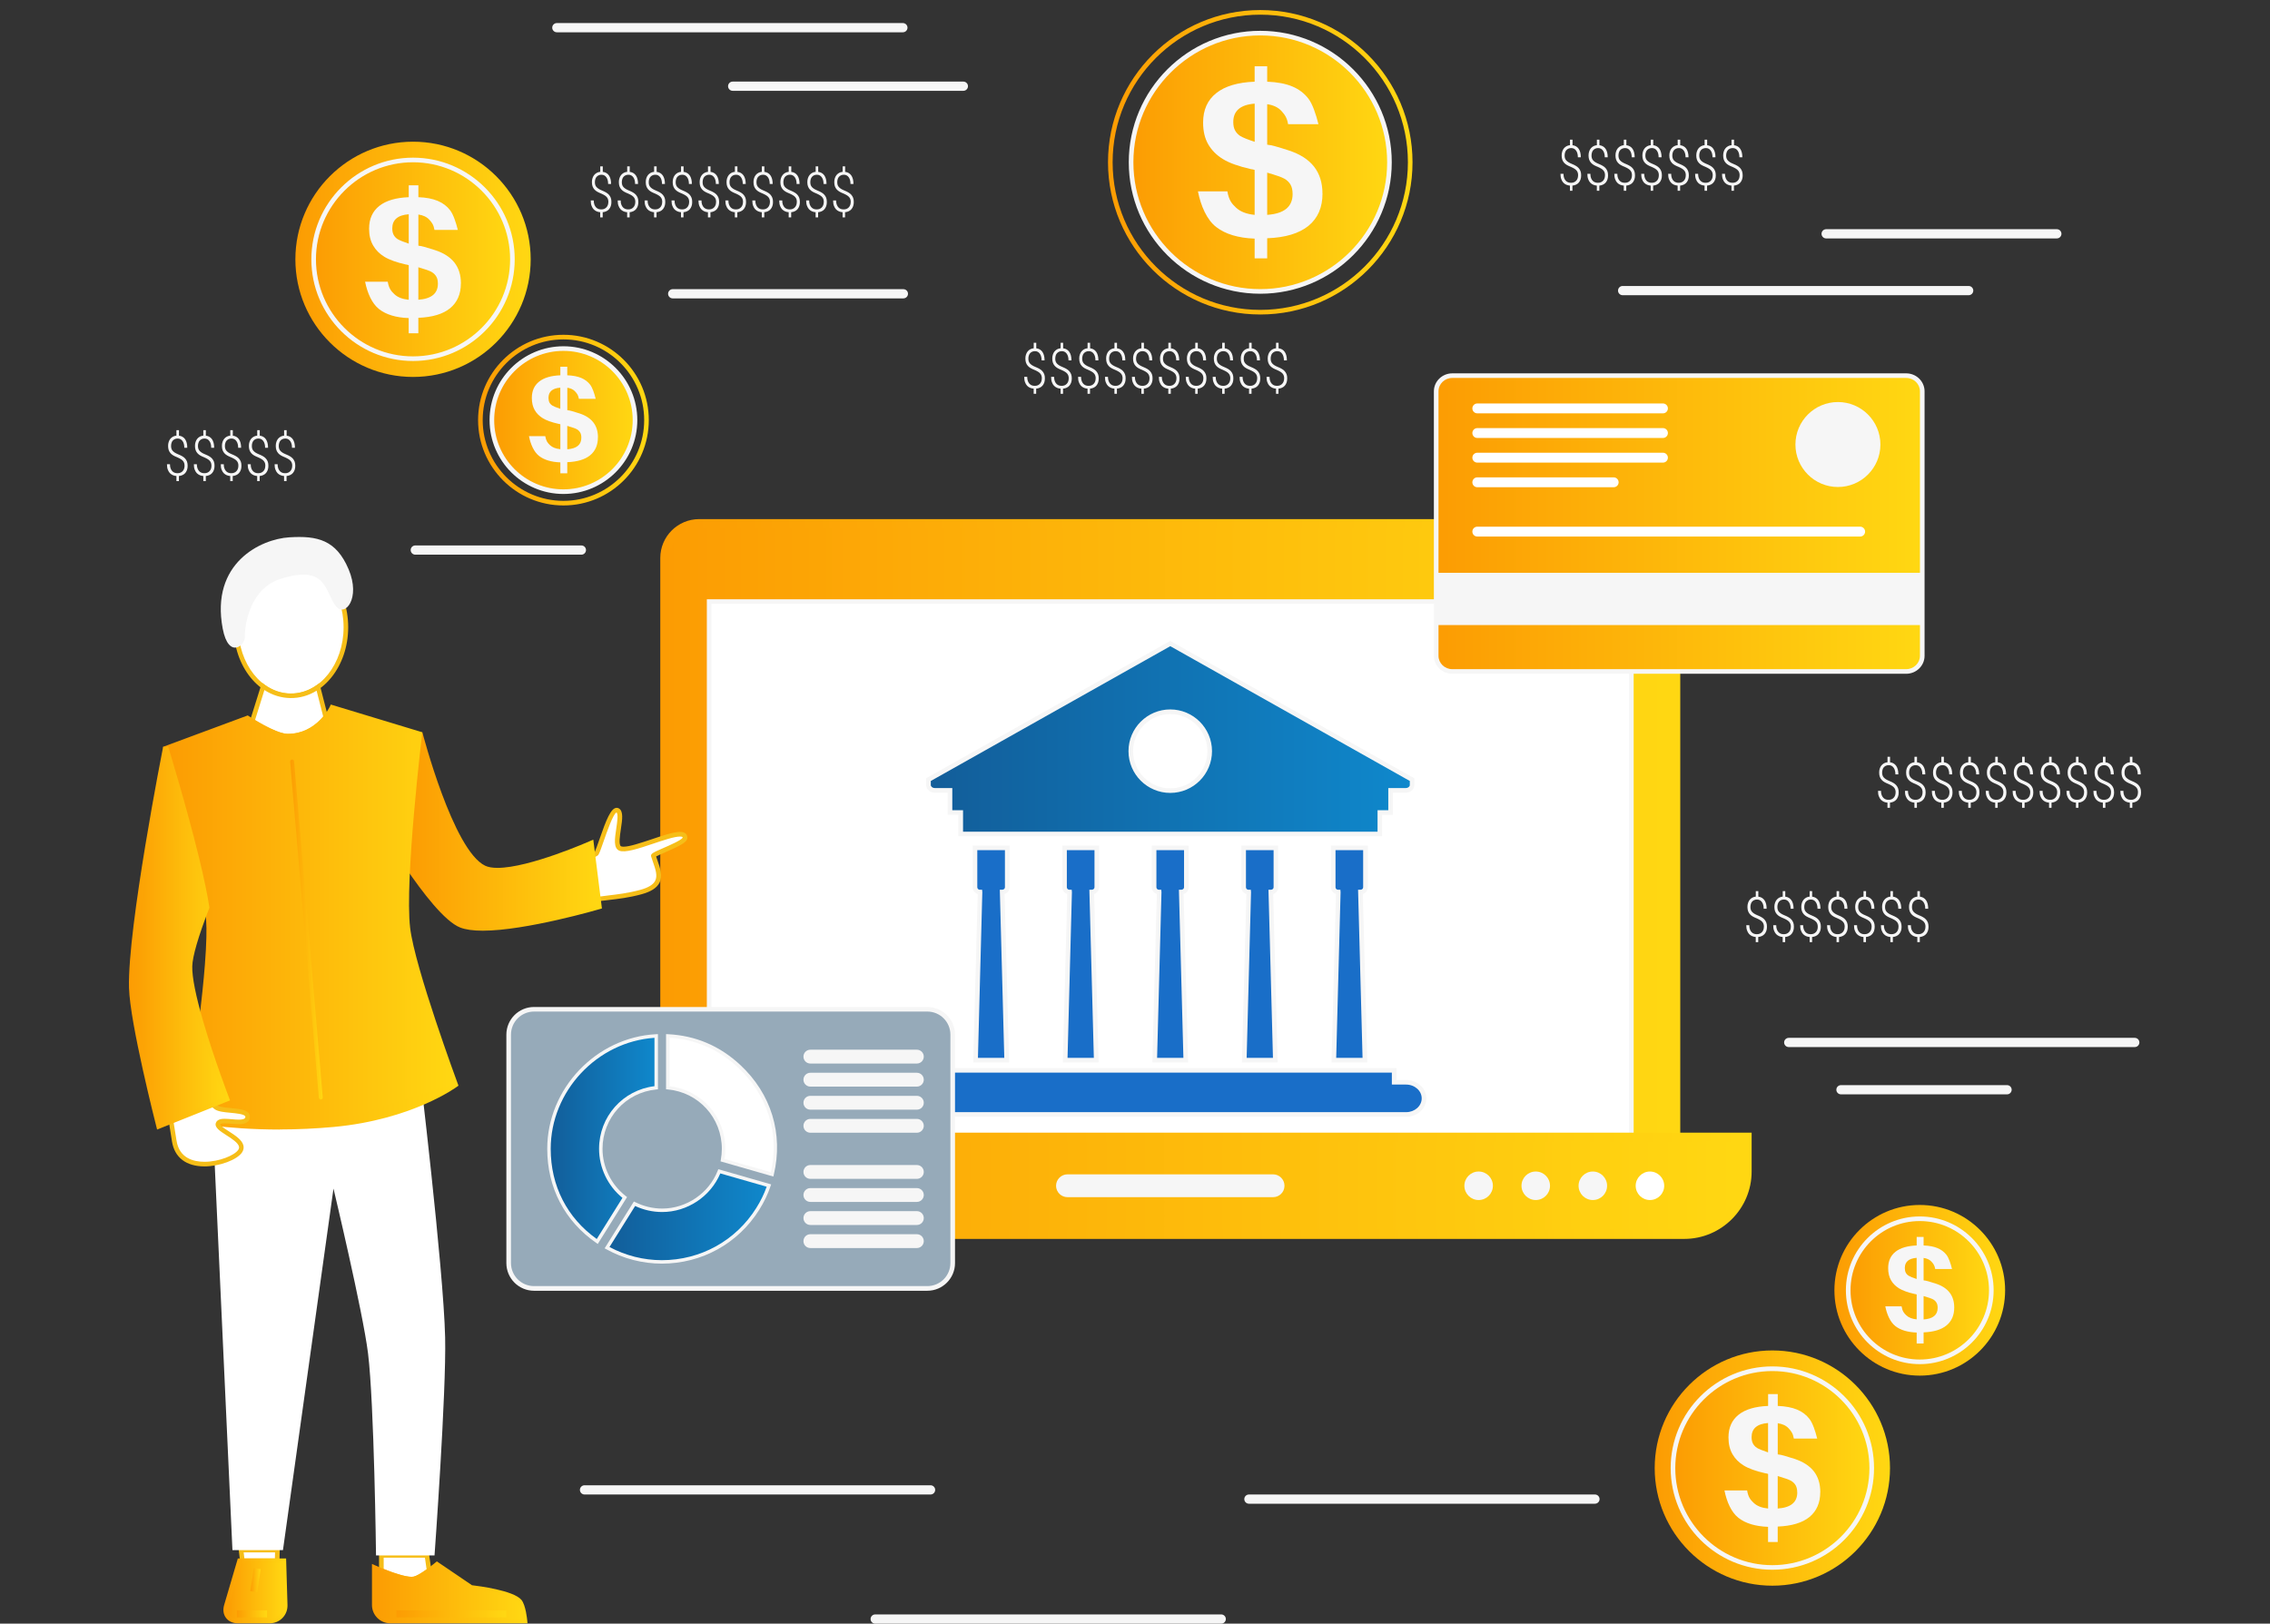 <?xml version="1.0" encoding="UTF-8"?>
<svg id="Layer_1" data-name="Layer 1" xmlns="http://www.w3.org/2000/svg" xmlns:xlink="http://www.w3.org/1999/xlink" viewBox="0 0 492 352">
  <rect x="0" y="0" width="492" height="352" fill="#333333" stroke="none"/>
  <defs>
    <style>
      .cls-1 {
        fill: url(#linear-gradient-15);
      }

      .cls-2 {
        fill: url(#linear-gradient-13);
      }

      .cls-3 {
        fill: url(#linear-gradient-28);
      }

      .cls-4 {
        fill: url(#linear-gradient-2);
      }

      .cls-5 {
        fill: url(#linear-gradient-25);
      }

      .cls-6 {
        fill: url(#linear-gradient-10);
      }

      .cls-7 {
        fill: url(#linear-gradient-12);
      }

      .cls-8 {
        fill: url(#linear-gradient-27);
      }

      .cls-9 {
        fill: #f6f6f6;
      }

      .cls-10 {
        fill: #fff;
      }

      .cls-11 {
        fill: url(#linear-gradient-26);
      }

      .cls-12 {
        fill: url(#linear-gradient-4);
      }

      .cls-13 {
        fill: url(#linear-gradient-30);
      }

      .cls-14 {
        fill: url(#linear-gradient-3);
      }

      .cls-15 {
        fill: url(#linear-gradient-5);
      }

      .cls-16 {
        fill: url(#linear-gradient-22);
      }

      .cls-17 {
        fill: url(#linear-gradient-24);
      }

      .cls-18 {
        fill: #f6be18;
      }

      .cls-19 {
        fill: #196ec8;
      }

      .cls-20 {
        fill: url(#linear-gradient-8);
      }

      .cls-21 {
        fill: url(#linear-gradient-14);
      }

      .cls-22 {
        fill: url(#linear-gradient-29);
      }

      .cls-23 {
        fill: url(#linear-gradient-20);
      }

      .cls-24 {
        fill: url(#linear-gradient-17);
      }

      .cls-25 {
        fill: url(#linear-gradient-7);
      }

      .cls-26 {
        fill: #69b9dc;
      }

      .cls-27 {
        fill: url(#linear-gradient-9);
      }

      .cls-28 {
        fill: url(#linear-gradient-11);
      }

      .cls-29 {
        fill: url(#linear-gradient-19);
      }

      .cls-30 {
        fill: url(#linear-gradient-6);
      }

      .cls-31 {
        fill: #96aab9;
      }

      .cls-32 {
        fill: url(#linear-gradient-21);
      }

      .cls-33 {
        fill: url(#linear-gradient-32);
      }

      .cls-34 {
        fill: url(#linear-gradient-16);
      }

      .cls-35 {
        fill: url(#linear-gradient);
      }

      .cls-36 {
        fill: url(#linear-gradient-23);
      }

      .cls-37 {
        fill: url(#linear-gradient-31);
      }

      .cls-38 {
        fill: url(#linear-gradient-18);
      }
    </style>
    <linearGradient id="linear-gradient" x1="240.15" y1="35.18" x2="306.15" y2="35.18" gradientUnits="userSpaceOnUse">
      <stop offset="0" stop-color="#fc9c03"/>
      <stop offset=".99" stop-color="#ffd712"/>
    </linearGradient>
    <linearGradient id="linear-gradient-2" x1="245.15" x2="301.15" xlink:href="#linear-gradient"/>
    <linearGradient id="linear-gradient-3" x1="64.02" y1="56.22" x2="115.02" y2="56.22" xlink:href="#linear-gradient"/>
    <linearGradient id="linear-gradient-4" x1="67.98" y1="56.22" x2="111.05" y2="56.22" xlink:href="#linear-gradient"/>
    <linearGradient id="linear-gradient-5" x1="103.62" y1="91.08" x2="140.62" y2="91.08" xlink:href="#linear-gradient"/>
    <linearGradient id="linear-gradient-6" x1="106.61" y1="91.08" x2="137.62" y2="91.08" xlink:href="#linear-gradient"/>
    <linearGradient id="linear-gradient-7" x1="358.64" y1="318.27" x2="409.64" y2="318.27" xlink:href="#linear-gradient"/>
    <linearGradient id="linear-gradient-8" x1="362.6" y1="318.27" x2="405.68" y2="318.27" xlink:href="#linear-gradient"/>
    <linearGradient id="linear-gradient-9" x1="397.59" y1="279.73" x2="434.59" y2="279.73" xlink:href="#linear-gradient"/>
    <linearGradient id="linear-gradient-10" x1="400.58" y1="279.73" x2="431.59" y2="279.73" xlink:href="#linear-gradient"/>
    <linearGradient id="linear-gradient-11" x1="144.11" y1="185.94" x2="363.17" y2="185.94" xlink:href="#linear-gradient"/>
    <linearGradient id="linear-gradient-12" x1="143.11" y1="185.94" x2="364.17" y2="185.94" xlink:href="#linear-gradient"/>
    <linearGradient id="linear-gradient-13" x1="128.64" y1="257.07" x2="378.64" y2="257.07" xlink:href="#linear-gradient"/>
    <linearGradient id="linear-gradient-14" x1="127.64" y1="257.07" x2="379.64" y2="257.07" xlink:href="#linear-gradient"/>
    <linearGradient id="linear-gradient-15" x1="201.23" y1="160.16" x2="306.06" y2="160.16" gradientUnits="userSpaceOnUse">
      <stop offset="0" stop-color="#125d99"/>
      <stop offset="1" stop-color="#0f88cc"/>
    </linearGradient>
    <linearGradient id="linear-gradient-16" x1="81.12" y1="345.27" x2="113.77" y2="345.27" xlink:href="#linear-gradient"/>
    <linearGradient id="linear-gradient-17" x1="80.62" y1="345.21" x2="114.32" y2="345.21" xlink:href="#linear-gradient"/>
    <linearGradient id="linear-gradient-18" x1="48.92" y1="344.88" x2="61.81" y2="344.88" xlink:href="#linear-gradient"/>
    <linearGradient id="linear-gradient-19" x1="48.42" y1="344.88" x2="62.31" y2="344.88" xlink:href="#linear-gradient"/>
    <linearGradient id="linear-gradient-20" x1="54.25" y1="342.58" x2="56.5" y2="342.58" gradientTransform="translate(385.52 235.66) rotate(81.24)" xlink:href="#linear-gradient"/>
    <linearGradient id="linear-gradient-21" x1="85.92" y1="349.88" x2="109.74" y2="349.88" xlink:href="#linear-gradient"/>
    <linearGradient id="linear-gradient-22" x1="51.34" y1="349.88" x2="57.87" y2="349.88" xlink:href="#linear-gradient"/>
    <linearGradient id="linear-gradient-23" x1="88.41" y1="180.2" x2="129.91" y2="180.2" xlink:href="#linear-gradient"/>
    <linearGradient id="linear-gradient-24" x1="87.9" y1="180.27" x2="130.46" y2="180.27" xlink:href="#linear-gradient"/>
    <linearGradient id="linear-gradient-25" x1="35.98" y1="198.87" x2="98.79" y2="198.87" xlink:href="#linear-gradient"/>
    <linearGradient id="linear-gradient-26" x1="35.36" y1="198.82" x2="99.39" y2="198.82" xlink:href="#linear-gradient"/>
    <linearGradient id="linear-gradient-27" x1="62.89" y1="201.51" x2="69.95" y2="201.51" xlink:href="#linear-gradient"/>
    <linearGradient id="linear-gradient-28" x1="28.46" y1="203.11" x2="49.22" y2="203.11" xlink:href="#linear-gradient"/>
    <linearGradient id="linear-gradient-29" x1="27.96" y1="203.38" x2="49.87" y2="203.38" xlink:href="#linear-gradient"/>
    <linearGradient id="linear-gradient-30" x1="131.58" y1="263.76" x2="166.66" y2="263.76" xlink:href="#linear-gradient-15"/>
    <linearGradient id="linear-gradient-31" x1="118.98" y1="246.87" x2="142.22" y2="246.87" xlink:href="#linear-gradient-15"/>
    <linearGradient id="linear-gradient-32" x1="311.27" y1="113.51" x2="416.63" y2="113.51" xlink:href="#linear-gradient"/>
  </defs>
  <g>
    <path class="cls-9" d="M201.69,324h-75c-.55,0-1-.45-1-1s.45-1,1-1h75c.55,0,1,.45,1,1s-.45,1-1,1Z"/>
    <path class="cls-9" d="M264.69,352h-75c-.55,0-1-.45-1-1s.45-1,1-1h75c.55,0,1,.45,1,1s-.45,1-1,1Z"/>
    <path class="cls-9" d="M462.69,227h-75c-.55,0-1-.45-1-1s.45-1,1-1h75c.55,0,1,.45,1,1s-.45,1-1,1Z"/>
    <path class="cls-9" d="M195.69,7h-75c-.55,0-1-.45-1-1s.45-1,1-1h75c.55,0,1,.45,1,1s-.45,1-1,1Z"/>
    <path class="cls-9" d="M426.69,64h-75c-.55,0-1-.45-1-1s.45-1,1-1h75c.55,0,1,.45,1,1s-.45,1-1,1Z"/>
    <path class="cls-9" d="M345.69,326h-75c-.55,0-1-.45-1-1s.45-1,1-1h75c.55,0,1,.45,1,1s-.45,1-1,1Z"/>
    <path class="cls-9" d="M208.8,19.69h-50c-.55,0-1-.45-1-1s.45-1,1-1h50c.55,0,1,.45,1,1s-.45,1-1,1Z"/>
    <path class="cls-9" d="M445.8,51.69h-50c-.55,0-1-.45-1-1s.45-1,1-1h50c.55,0,1,.45,1,1s-.45,1-1,1Z"/>
    <path class="cls-9" d="M195.8,64.69h-50c-.55,0-1-.45-1-1s.45-1,1-1h50c.55,0,1,.45,1,1s-.45,1-1,1Z"/>
    <path class="cls-9" d="M126.01,120.25h-36c-.55,0-1-.45-1-1s.45-1,1-1h36c.55,0,1,.45,1,1s-.45,1-1,1Z"/>
    <path class="cls-9" d="M435.01,237.25h-36c-.55,0-1-.45-1-1s.45-1,1-1h36c.55,0,1,.45,1,1s-.45,1-1,1Z"/>
  </g>
  <g>
    <path class="cls-35" d="M273.15,68.18c-18.2,0-33-14.8-33-33S254.95,2.18,273.15,2.18s33,14.8,33,33-14.8,33-33,33ZM273.15,3.18c-17.64,0-32,14.35-32,32s14.36,32,32,32,32-14.36,32-32-14.36-32-32-32Z"/>
    <g>
      <path class="cls-4" d="M273.15,63.18c-15.44,0-28-12.56-28-28s12.56-28,28-28,28,12.56,28,28-12.56,28-28,28Z"/>
      <path class="cls-9" d="M273.15,63.68c-15.72,0-28.5-12.79-28.5-28.5s12.79-28.5,28.5-28.5,28.5,12.79,28.5,28.5-12.79,28.5-28.5,28.5ZM273.15,7.68c-15.16,0-27.5,12.34-27.5,27.5s12.34,27.5,27.5,27.5,27.5-12.34,27.5-27.5-12.34-27.5-27.5-27.5Z"/>
    </g>
    <path class="cls-9" d="M286.64,41.96c0,3.01-1.01,5.33-3.03,6.99-2.02,1.65-5.01,2.56-8.96,2.7v4.36h-2.72v-4.28c-3.57-.13-6.36-.98-8.35-2.53-1.99-1.55-3.31-4.52-3.94-7.72h6.38c.32,1.88.94,2.67,1.88,3.54.94.87,2.28,1.39,4.03,1.56v-9.74c-.05-.03-.18-.07-.38-.11-.2-.04-.33-.06-.4-.06-2.69-.61-4.72-1.34-6.09-2.18-1.37-.84-2.43-1.9-3.18-3.19-.75-1.29-1.12-2.86-1.12-4.72,0-2.76.95-4.89,2.86-6.4,1.9-1.51,4.67-2.33,8.31-2.47v-3.34h2.72v3.34c2.17.08,3.99.43,5.44,1.03,1.45.61,2.62,1.5,3.51,2.67.89,1.17,1.61,3.33,2.16,5.51h-6.58c-.25-1.45-.73-2.07-1.45-2.87-.72-.79-1.75-1.27-3.08-1.46v8.77l.27.05c.48,0,1.95.4,4.4,1.2,2.45.8,4.28,1.97,5.49,3.52,1.21,1.55,1.82,3.5,1.82,5.84ZM271.94,22.47c-3.09.23-4.64,1.56-4.64,3.99,0,.73.13,1.34.39,1.82.26.48.63.88,1.12,1.2.49.31,1.53.74,3.13,1.27v-8.27ZM280.16,42.06c0-.83-.15-1.51-.45-2.03-.3-.52-.74-.95-1.31-1.28-.57-.33-1.82-.77-3.75-1.32v9.15c3.67-.25,5.51-1.75,5.51-4.51Z"/>
  </g>
  <g>
    <g>
      <g>
        <circle class="cls-26" cx="89.52" cy="56.22" r="25"/>
        <path class="cls-14" d="M89.52,81.72c-14.06,0-25.5-11.44-25.5-25.5s11.44-25.5,25.5-25.5,25.5,11.44,25.5,25.5-11.44,25.5-25.5,25.5Z"/>
      </g>
      <g>
        <path class="cls-12" d="M89.52,77.76c-11.88,0-21.54-9.66-21.54-21.54s9.66-21.54,21.54-21.54,21.54,9.66,21.54,21.54-9.66,21.54-21.54,21.54Z"/>
        <path class="cls-9" d="M89.52,78.26c-12.15,0-22.04-9.89-22.04-22.04s9.89-22.04,22.04-22.04,22.04,9.89,22.04,22.04-9.89,22.04-22.04,22.04ZM89.52,35.18c-11.6,0-21.04,9.44-21.04,21.04s9.44,21.04,21.04,21.04,21.04-9.44,21.04-21.04-9.44-21.04-21.04-21.04Z"/>
      </g>
      <path class="cls-9" d="M99.89,61.44c0,2.31-.78,4.1-2.33,5.38-1.55,1.27-3.85,1.96-6.89,2.08v3.35h-2.09v-3.29c-2.75-.1-4.89-.75-6.42-1.95-1.53-1.19-2.54-3.47-3.03-5.94h4.91c.24,1.44.73,2.05,1.45,2.72.72.67,1.75,1.07,3.1,1.2v-7.5s-.13-.05-.29-.09c-.15-.03-.25-.05-.31-.05-2.07-.47-3.63-1.03-4.68-1.68-1.06-.65-1.87-1.46-2.44-2.46-.58-.99-.87-2.2-.87-3.63,0-2.12.73-3.76,2.2-4.93,1.46-1.16,3.59-1.79,6.39-1.9v-2.57h2.09v2.57c1.67.06,3.07.33,4.19.8,1.12.47,2.02,1.15,2.7,2.05.68.9,1.24,2.56,1.66,4.24h-5.06c-.19-1.11-.56-1.6-1.12-2.21-.56-.61-1.35-.98-2.37-1.12v6.75l.21.04c.37,0,1.5.31,3.38.92,1.89.61,3.29,1.52,4.23,2.71.93,1.2,1.4,2.7,1.4,4.5ZM88.59,46.45c-2.38.18-3.57,1.2-3.57,3.07,0,.56.1,1.03.3,1.4.2.37.48.68.86.92.38.24,1.18.57,2.41.98v-6.37ZM94.91,61.51c0-.64-.11-1.16-.35-1.56-.23-.4-.57-.73-1.01-.99-.44-.26-1.4-.6-2.88-1.02v7.04c2.82-.19,4.24-1.35,4.24-3.47Z"/>
    </g>
    <g>
      <path class="cls-15" d="M122.12,109.58c-10.2,0-18.5-8.3-18.5-18.5s8.3-18.5,18.5-18.5,18.5,8.3,18.5,18.5-8.3,18.5-18.5,18.5ZM122.12,73.58c-9.65,0-17.5,7.85-17.5,17.5s7.85,17.5,17.5,17.5,17.5-7.85,17.5-17.5-7.85-17.5-17.5-17.5Z"/>
      <g>
        <path class="cls-30" d="M122.12,106.59c-8.55,0-15.51-6.96-15.51-15.51s6.96-15.51,15.51-15.51,15.51,6.96,15.51,15.51-6.96,15.51-15.51,15.51Z"/>
        <path class="cls-9" d="M122.12,107.09c-8.83,0-16.01-7.18-16.01-16.01s7.18-16.01,16.01-16.01,16.01,7.18,16.01,16.01-7.18,16.01-16.01,16.01ZM122.12,76.07c-8.28,0-15.01,6.73-15.01,15.01s6.73,15.01,15.01,15.01,15.01-6.73,15.01-15.01-6.73-15.01-15.01-15.01Z"/>
      </g>
      <path class="cls-9" d="M129.59,94.83c0,1.66-.56,2.95-1.68,3.87-1.12.92-2.77,1.41-4.96,1.5v2.41h-1.5v-2.37c-1.98-.07-3.52-.54-4.62-1.4-1.1-.86-1.83-2.5-2.18-4.28h3.53c.18,1.04.52,1.48,1.04,1.96.52.48,1.26.77,2.23.86v-5.4s-.1-.04-.21-.06c-.11-.02-.18-.04-.22-.04-1.49-.34-2.61-.74-3.37-1.21-.76-.47-1.35-1.05-1.76-1.77-.41-.71-.62-1.59-.62-2.62,0-1.53.53-2.71,1.58-3.55,1.05-.84,2.59-1.29,4.6-1.37v-1.85h1.5v1.85c1.2.04,2.21.24,3.02.57.8.34,1.45.83,1.95,1.48.49.65.89,1.84,1.19,3.05h-3.64c-.14-.8-.41-1.15-.81-1.59-.4-.44-.97-.71-1.7-.81v4.86l.15.03c.27,0,1.08.22,2.44.66,1.36.44,2.37,1.09,3.04,1.95.67.86,1.01,1.94,1.01,3.24ZM121.45,84.04c-1.71.13-2.57.87-2.57,2.21,0,.4.07.74.21,1.01.14.27.35.49.62.66.27.17.85.41,1.73.71v-4.58ZM126,94.89c0-.46-.08-.83-.25-1.12-.17-.29-.41-.53-.72-.71-.32-.18-1.01-.43-2.08-.73v5.07c2.03-.14,3.05-.97,3.05-2.5Z"/>
    </g>
  </g>
  <g>
    <g>
      <g>
        <path class="cls-26" d="M409.14,318.27c0,13.81-11.19,25-25,25s-25-11.19-25-25,11.19-25,25-25,25,11.19,25,25Z"/>
        <path class="cls-25" d="M384.14,343.77c-14.06,0-25.5-11.44-25.5-25.5s11.44-25.5,25.5-25.5,25.5,11.44,25.5,25.5-11.44,25.5-25.5,25.5Z"/>
      </g>
      <g>
        <path class="cls-20" d="M384.14,339.81c-11.88,0-21.54-9.66-21.54-21.54s9.66-21.54,21.54-21.54,21.54,9.66,21.54,21.54-9.66,21.54-21.54,21.54Z"/>
        <path class="cls-9" d="M384.14,340.31c-12.15,0-22.04-9.88-22.04-22.04s9.89-22.04,22.04-22.04,22.04,9.89,22.04,22.04-9.89,22.04-22.04,22.04ZM384.14,297.24c-11.6,0-21.04,9.44-21.04,21.04s9.44,21.04,21.04,21.04,21.04-9.44,21.04-21.04-9.44-21.04-21.04-21.04Z"/>
      </g>
      <path class="cls-9" d="M394.52,323.49c0,2.31-.78,4.1-2.33,5.38-1.55,1.27-3.85,1.96-6.89,2.08v3.35h-2.09v-3.29c-2.75-.1-4.89-.75-6.42-1.95-1.53-1.19-2.54-3.47-3.03-5.94h4.91c.24,1.45.73,2.05,1.45,2.72.72.67,1.75,1.07,3.1,1.2v-7.5s-.13-.05-.29-.09c-.15-.03-.25-.05-.31-.05-2.07-.47-3.63-1.03-4.68-1.68-1.05-.65-1.87-1.46-2.44-2.46-.58-.99-.87-2.2-.87-3.63,0-2.12.73-3.76,2.2-4.93,1.46-1.16,3.59-1.79,6.39-1.9v-2.57h2.09v2.57c1.67.06,3.07.33,4.19.79,1.12.47,2.02,1.15,2.7,2.05.68.9,1.24,2.56,1.66,4.24h-5.06c-.19-1.11-.56-1.6-1.12-2.21-.56-.61-1.35-.98-2.37-1.12v6.75l.21.04c.37,0,1.5.31,3.38.92,1.88.61,3.29,1.52,4.23,2.71.93,1.2,1.4,2.69,1.4,4.5ZM383.21,308.5c-2.38.18-3.57,1.2-3.57,3.07,0,.56.1,1.03.3,1.4.2.37.49.68.86.92.38.24,1.18.57,2.41.98v-6.37ZM389.53,323.57c0-.64-.11-1.16-.34-1.56-.23-.4-.57-.73-1.01-.99-.44-.25-1.4-.59-2.88-1.02v7.04c2.82-.19,4.24-1.35,4.24-3.47Z"/>
    </g>
    <g>
      <g>
        <circle class="cls-26" cx="416.09" cy="279.73" r="18"/>
        <path class="cls-27" d="M416.09,298.23c-10.2,0-18.5-8.3-18.5-18.5s8.3-18.5,18.5-18.5,18.5,8.3,18.5,18.5-8.3,18.5-18.5,18.5Z"/>
      </g>
      <g>
        <path class="cls-6" d="M416.09,295.24c-8.55,0-15.51-6.96-15.51-15.51s6.96-15.51,15.51-15.51,15.51,6.96,15.51,15.51-6.96,15.51-15.51,15.51Z"/>
        <path class="cls-9" d="M416.09,295.74c-8.83,0-16.01-7.18-16.01-16.01s7.18-16.01,16.01-16.01,16.01,7.18,16.01,16.01-7.18,16.01-16.01,16.01ZM416.09,264.72c-8.28,0-15.01,6.73-15.01,15.01s6.73,15.01,15.01,15.01,15.01-6.73,15.01-15.01-6.73-15.01-15.01-15.01Z"/>
      </g>
      <path class="cls-9" d="M423.56,283.48c0,1.66-.56,2.95-1.68,3.87-1.12.92-2.77,1.41-4.96,1.5v2.41h-1.5v-2.37c-1.98-.07-3.52-.54-4.62-1.4-1.1-.86-1.83-2.5-2.18-4.28h3.53c.17,1.04.52,1.48,1.04,1.96.52.48,1.26.77,2.23.86v-5.4s-.1-.04-.21-.06c-.11-.02-.18-.04-.22-.04-1.49-.34-2.62-.74-3.37-1.21-.76-.47-1.35-1.05-1.76-1.77-.41-.71-.62-1.59-.62-2.62,0-1.53.53-2.71,1.58-3.55,1.05-.84,2.59-1.29,4.6-1.37v-1.85h1.5v1.85c1.2.04,2.21.24,3.02.57.8.34,1.45.83,1.95,1.48.49.65.89,1.84,1.19,3.05h-3.64c-.14-.8-.41-1.15-.81-1.59-.4-.44-.97-.7-1.71-.81v4.86l.15.03c.27,0,1.08.22,2.44.66,1.36.44,2.37,1.09,3.04,1.95.67.86,1.01,1.94,1.01,3.24ZM415.42,272.69c-1.71.13-2.57.87-2.57,2.21,0,.4.07.74.21,1.01.14.27.35.49.62.66.27.17.85.41,1.73.71v-4.58ZM419.97,283.54c0-.46-.08-.83-.25-1.12-.17-.29-.41-.53-.72-.71-.32-.18-1.01-.43-2.08-.73v5.07c2.03-.14,3.05-.97,3.05-2.5Z"/>
    </g>
  </g>
  <g>
    <g>
      <path class="cls-9" d="M410.86,171.79c0-.21-.03-.41-.08-.58-.05-.17-.14-.33-.26-.47-.12-.14-.28-.28-.48-.4s-.44-.25-.74-.38c-.31-.12-.59-.25-.84-.39-.25-.14-.46-.31-.63-.5-.17-.19-.31-.42-.4-.67s-.14-.56-.14-.91c0-.32.04-.61.13-.87.08-.26.21-.49.36-.68.16-.19.35-.35.57-.47.22-.12.48-.19.75-.22v-1.19h.55v1.2c.57.07,1.01.32,1.33.77.31.45.47,1.06.47,1.85h-.64c0-.29-.03-.55-.09-.79-.06-.24-.15-.46-.28-.64s-.27-.32-.45-.42c-.18-.1-.39-.15-.62-.15s-.45.04-.63.13-.33.2-.45.34c-.12.14-.21.31-.26.51-.06.19-.09.4-.09.62s.02.4.07.57.13.33.25.47c.12.14.28.28.48.41.2.13.46.26.78.39.31.12.59.26.83.4.25.14.46.31.63.5.17.19.3.41.4.66s.14.56.14.91c0,.32-.04.62-.13.88-.09.26-.22.49-.38.68-.16.19-.36.34-.6.45s-.49.18-.78.21v1.11h-.54v-1.11c-.26-.02-.52-.08-.76-.18s-.46-.25-.66-.45c-.19-.2-.34-.46-.46-.78-.12-.31-.17-.7-.17-1.15h.65c0,.38.05.69.15.94.1.25.23.45.38.6.16.15.33.26.52.32.19.06.39.09.58.09.25,0,.46-.04.65-.12.19-.08.35-.2.48-.34.13-.14.23-.31.3-.51.07-.19.1-.4.1-.62Z"/>
      <path class="cls-9" d="M416.7,171.79c0-.21-.03-.41-.08-.58-.05-.17-.14-.33-.26-.47-.12-.14-.28-.28-.48-.4-.2-.12-.44-.25-.74-.38-.31-.12-.59-.25-.84-.39-.25-.14-.46-.31-.63-.5-.17-.19-.31-.42-.4-.67-.09-.26-.14-.56-.14-.91,0-.32.04-.61.13-.87.08-.26.21-.49.36-.68.16-.19.35-.35.57-.47s.48-.19.75-.22v-1.19h.55v1.2c.57.07,1.01.32,1.33.77.31.45.47,1.06.47,1.85h-.64c0-.29-.03-.55-.09-.79-.06-.24-.15-.46-.28-.64-.12-.18-.27-.32-.45-.42-.18-.1-.39-.15-.62-.15s-.45.04-.63.13c-.18.08-.33.2-.45.34s-.21.31-.26.51c-.06.19-.09.4-.09.62s.02.4.07.57c.05.17.13.33.25.47.12.14.28.28.48.41.2.13.46.26.78.39.31.12.59.26.83.4.25.14.46.31.63.5s.3.41.4.66c.09.25.14.56.14.91,0,.32-.04.62-.13.88-.09.26-.22.49-.38.68-.16.19-.36.34-.6.45-.23.11-.49.18-.78.21v1.11h-.54v-1.11c-.26-.02-.52-.08-.76-.18-.25-.1-.46-.25-.66-.45-.19-.2-.34-.46-.46-.78-.12-.31-.17-.7-.17-1.15h.65c0,.38.05.69.15.94s.23.45.38.6c.16.15.33.26.52.32.19.06.39.09.58.09.25,0,.46-.04.65-.12.19-.08.35-.2.48-.34.13-.14.23-.31.3-.51.07-.19.1-.4.1-.62Z"/>
      <path class="cls-9" d="M422.53,171.79c0-.21-.03-.41-.08-.58s-.14-.33-.26-.47c-.12-.14-.28-.28-.48-.4-.2-.12-.44-.25-.74-.38-.31-.12-.59-.25-.84-.39-.25-.14-.46-.31-.63-.5-.17-.19-.31-.42-.4-.67s-.14-.56-.14-.91c0-.32.04-.61.13-.87.08-.26.21-.49.36-.68.16-.19.35-.35.57-.47s.48-.19.75-.22v-1.19h.55v1.2c.57.07,1.01.32,1.33.77.31.45.47,1.06.47,1.85h-.64c0-.29-.03-.55-.09-.79-.06-.24-.15-.46-.28-.64s-.27-.32-.45-.42c-.18-.1-.39-.15-.62-.15s-.45.04-.63.13c-.18.08-.33.2-.45.34s-.2.31-.26.51c-.06.19-.09.4-.09.62s.02.4.07.57c.05.17.13.33.25.47.12.14.28.28.48.41s.46.26.78.39c.31.12.59.26.83.4.25.14.46.31.63.5.17.19.3.41.4.66.09.25.14.56.14.91,0,.32-.04.62-.13.88-.09.26-.22.49-.38.68-.16.19-.36.34-.6.45-.23.11-.49.18-.78.21v1.11h-.54v-1.11c-.26-.02-.52-.08-.76-.18s-.46-.25-.66-.45c-.19-.2-.34-.46-.46-.78-.12-.31-.17-.7-.17-1.15h.65c0,.38.05.69.15.94s.23.45.38.6c.16.15.33.26.52.32.19.06.39.09.58.09.25,0,.46-.04.65-.12.19-.08.35-.2.48-.34.13-.14.23-.31.3-.51.07-.19.1-.4.1-.62Z"/>
      <path class="cls-9" d="M428.37,171.79c0-.21-.03-.41-.08-.58-.05-.17-.14-.33-.26-.47-.12-.14-.28-.28-.48-.4-.2-.12-.44-.25-.74-.38-.31-.12-.59-.25-.84-.39-.25-.14-.46-.31-.63-.5-.17-.19-.31-.42-.4-.67s-.14-.56-.14-.91c0-.32.04-.61.13-.87.08-.26.2-.49.36-.68.16-.19.35-.35.57-.47.22-.12.48-.19.75-.22v-1.19h.55v1.2c.57.07,1.01.32,1.33.77.31.45.47,1.06.47,1.85h-.64c0-.29-.03-.55-.09-.79-.06-.24-.15-.46-.28-.64s-.27-.32-.45-.42c-.18-.1-.39-.15-.62-.15s-.45.04-.63.13-.33.2-.45.34-.21.31-.26.51c-.06.19-.09.4-.09.62s.02.4.07.57c.05.17.13.33.25.47.12.14.28.28.48.41.2.13.46.26.78.39.31.12.59.26.83.4.25.14.46.31.63.5s.3.41.4.66.14.56.14.91c0,.32-.04.62-.13.88-.09.26-.22.49-.38.68-.16.19-.36.34-.6.45s-.49.18-.78.21v1.11h-.54v-1.11c-.26-.02-.52-.08-.76-.18s-.46-.25-.66-.45c-.19-.2-.34-.46-.46-.78-.12-.31-.17-.7-.17-1.15h.65c0,.38.05.69.15.94s.23.45.38.6c.16.15.33.26.52.32.19.06.39.09.58.09.25,0,.46-.04.65-.12.19-.08.35-.2.48-.34.13-.14.23-.31.3-.51.07-.19.1-.4.1-.62Z"/>
      <path class="cls-9" d="M434.21,171.79c0-.21-.03-.41-.08-.58-.05-.17-.14-.33-.26-.47-.12-.14-.28-.28-.48-.4-.2-.12-.44-.25-.74-.38-.31-.12-.59-.25-.84-.39-.25-.14-.46-.31-.63-.5-.17-.19-.31-.42-.4-.67-.09-.26-.14-.56-.14-.91,0-.32.04-.61.13-.87.08-.26.21-.49.36-.68.16-.19.35-.35.57-.47.22-.12.48-.19.75-.22v-1.19h.55v1.2c.57.07,1.01.32,1.33.77.31.45.47,1.06.47,1.85h-.64c0-.29-.03-.55-.09-.79-.06-.24-.15-.46-.28-.64s-.27-.32-.45-.42c-.18-.1-.39-.15-.62-.15s-.45.04-.63.13-.33.2-.45.34c-.12.14-.21.31-.26.51-.06.19-.09.4-.09.62s.02.4.07.57c.05.17.13.33.25.47.12.14.28.28.48.41s.46.26.78.39c.31.12.59.26.83.4.25.14.46.31.63.5s.3.41.4.66c.09.25.14.56.14.91,0,.32-.04.62-.13.88-.09.26-.22.49-.38.68-.16.19-.36.34-.6.45-.23.11-.49.18-.78.21v1.11h-.54v-1.11c-.26-.02-.52-.08-.76-.18s-.46-.25-.66-.45c-.19-.2-.34-.46-.46-.78-.12-.31-.17-.7-.17-1.15h.65c0,.38.05.69.15.94s.23.45.38.6c.16.15.33.26.52.32.19.06.39.09.58.09.25,0,.46-.04.65-.12.19-.08.35-.2.48-.34.13-.14.23-.31.3-.51.07-.19.1-.4.1-.62Z"/>
      <path class="cls-9" d="M440.04,171.79c0-.21-.03-.41-.08-.58-.05-.17-.14-.33-.26-.47-.12-.14-.28-.28-.48-.4-.2-.12-.44-.25-.74-.38-.31-.12-.59-.25-.84-.39s-.46-.31-.63-.5c-.17-.19-.31-.42-.4-.67-.09-.26-.14-.56-.14-.91,0-.32.04-.61.13-.87.08-.26.21-.49.36-.68.16-.19.35-.35.57-.47s.48-.19.75-.22v-1.19h.55v1.2c.57.07,1.01.32,1.33.77.31.45.47,1.06.47,1.85h-.64c0-.29-.03-.55-.09-.79-.06-.24-.15-.46-.28-.64s-.27-.32-.45-.42-.39-.15-.62-.15-.45.04-.63.13c-.18.08-.33.2-.45.34-.12.14-.2.31-.26.51-.06.19-.09.4-.09.62s.02.4.07.57c.05.17.13.33.25.47.12.14.28.28.48.41s.46.26.78.39c.31.12.59.26.83.4.25.14.46.31.63.5.17.19.3.41.4.66.09.25.14.56.14.91,0,.32-.04.62-.13.88-.09.26-.22.49-.38.68-.16.19-.36.34-.6.45-.23.11-.49.18-.78.21v1.11h-.54v-1.11c-.26-.02-.52-.08-.76-.18s-.46-.25-.66-.45c-.19-.2-.34-.46-.46-.78-.12-.31-.17-.7-.17-1.15h.65c0,.38.05.69.15.94.1.25.23.45.38.6.16.15.33.26.52.32.19.06.39.09.58.09.25,0,.46-.04.65-.12.19-.08.35-.2.48-.34.13-.14.23-.31.3-.51.07-.19.1-.4.1-.62Z"/>
      <path class="cls-9" d="M445.88,171.79c0-.21-.03-.41-.08-.58-.05-.17-.14-.33-.26-.47-.12-.14-.28-.28-.48-.4s-.44-.25-.74-.38c-.31-.12-.59-.25-.84-.39-.25-.14-.46-.31-.63-.5-.17-.19-.31-.42-.4-.67s-.14-.56-.14-.91c0-.32.04-.61.13-.87.08-.26.2-.49.36-.68.16-.19.35-.35.57-.47s.48-.19.75-.22v-1.19h.55v1.2c.57.07,1.01.32,1.33.77.31.45.47,1.06.47,1.85h-.64c0-.29-.03-.55-.09-.79-.06-.24-.15-.46-.28-.64s-.27-.32-.45-.42c-.18-.1-.39-.15-.62-.15s-.45.04-.63.13-.33.2-.45.34-.21.31-.26.51c-.06.19-.09.4-.09.62s.02.4.07.57c.05.17.13.33.25.47.12.14.28.28.48.41.2.13.46.26.78.39.31.12.59.26.83.4.25.14.46.31.63.5s.3.41.4.66.14.56.14.91c0,.32-.04.62-.13.88-.09.26-.22.49-.38.68-.16.19-.36.34-.6.45s-.49.18-.78.21v1.11h-.54v-1.11c-.26-.02-.52-.08-.76-.18s-.46-.25-.66-.45c-.19-.2-.34-.46-.46-.78-.12-.31-.17-.7-.17-1.15h.65c0,.38.05.69.15.94.1.25.23.45.38.6.16.15.33.26.52.32.19.06.39.09.58.09.25,0,.46-.04.65-.12.19-.08.35-.2.48-.34.13-.14.23-.31.3-.51.07-.19.1-.4.1-.62Z"/>
      <path class="cls-9" d="M451.71,171.79c0-.21-.03-.41-.08-.58s-.14-.33-.26-.47c-.12-.14-.28-.28-.48-.4-.2-.12-.44-.25-.74-.38-.31-.12-.59-.25-.84-.39-.25-.14-.46-.31-.63-.5-.17-.19-.31-.42-.4-.67s-.14-.56-.14-.91c0-.32.04-.61.13-.87.08-.26.21-.49.36-.68.16-.19.35-.35.57-.47.22-.12.48-.19.75-.22v-1.19h.55v1.2c.57.07,1.01.32,1.33.77.31.45.47,1.06.47,1.85h-.64c0-.29-.03-.55-.09-.79-.06-.24-.15-.46-.28-.64s-.27-.32-.45-.42c-.18-.1-.39-.15-.62-.15s-.45.04-.63.13c-.18.08-.33.2-.45.34-.12.14-.21.31-.26.51-.06.19-.09.4-.09.62s.02.4.07.57c.05.17.13.33.25.47.12.14.28.28.48.41s.46.26.78.39c.31.12.59.26.83.4.25.14.46.31.63.5.17.19.3.41.4.66.09.25.14.56.14.91,0,.32-.04.62-.13.88-.09.26-.22.49-.38.68-.16.19-.36.34-.6.45-.23.11-.49.18-.78.21v1.11h-.54v-1.11c-.26-.02-.52-.08-.76-.18s-.46-.25-.66-.45c-.19-.2-.34-.46-.46-.78-.12-.31-.17-.7-.17-1.15h.65c0,.38.05.69.15.94s.23.45.38.6c.16.15.33.26.52.32.19.06.39.09.58.09.25,0,.46-.04.65-.12.19-.08.35-.2.48-.34.13-.14.23-.31.3-.51.07-.19.1-.4.1-.62Z"/>
      <path class="cls-9" d="M457.55,171.79c0-.21-.03-.41-.08-.58-.05-.17-.14-.33-.26-.47-.12-.14-.28-.28-.48-.4-.2-.12-.44-.25-.74-.38-.31-.12-.59-.25-.84-.39-.25-.14-.46-.31-.63-.5-.17-.19-.31-.42-.4-.67s-.14-.56-.14-.91c0-.32.04-.61.13-.87.08-.26.21-.49.36-.68.16-.19.35-.35.57-.47.22-.12.48-.19.75-.22v-1.19h.55v1.2c.57.07,1.01.32,1.33.77.31.45.47,1.06.47,1.85h-.64c0-.29-.03-.55-.09-.79-.06-.24-.15-.46-.28-.64s-.27-.32-.45-.42c-.18-.1-.39-.15-.62-.15s-.45.04-.63.13c-.18.08-.33.2-.45.34-.12.14-.21.31-.26.51-.06.19-.09.4-.09.62s.02.4.07.57.13.33.25.47c.12.14.28.28.48.41.2.13.46.26.78.39.31.12.59.26.83.4.25.14.46.31.63.5.17.19.3.41.4.66.09.25.14.56.14.91,0,.32-.04.62-.13.88-.09.26-.22.49-.38.68-.16.19-.36.34-.6.45s-.49.18-.78.21v1.11h-.54v-1.11c-.26-.02-.52-.08-.76-.18-.25-.1-.46-.25-.66-.45-.19-.2-.34-.46-.46-.78-.12-.31-.17-.7-.17-1.15h.65c0,.38.05.69.15.94s.23.45.38.6c.16.15.33.26.52.32.19.06.39.09.58.09.25,0,.46-.04.65-.12.19-.08.35-.2.48-.34.13-.14.23-.31.3-.51.07-.19.1-.4.1-.62Z"/>
      <path class="cls-9" d="M463.39,171.79c0-.21-.03-.41-.08-.58-.05-.17-.14-.33-.26-.47-.12-.14-.28-.28-.48-.4-.2-.12-.44-.25-.74-.38-.31-.12-.59-.25-.84-.39-.25-.14-.46-.31-.63-.5-.17-.19-.31-.42-.4-.67s-.14-.56-.14-.91c0-.32.04-.61.13-.87.08-.26.21-.49.36-.68.16-.19.35-.35.57-.47s.48-.19.75-.22v-1.19h.55v1.2c.57.07,1.01.32,1.33.77.31.45.47,1.06.47,1.85h-.64c0-.29-.03-.55-.09-.79-.06-.24-.15-.46-.28-.64-.12-.18-.27-.32-.45-.42-.18-.1-.39-.15-.62-.15s-.45.04-.63.13-.33.2-.45.34-.21.31-.26.51c-.06.19-.09.4-.09.62s.02.4.07.57c.05.17.13.33.25.47.12.14.28.28.48.41.2.13.46.26.78.39.31.12.59.26.83.4.25.14.46.31.63.5s.3.41.4.66.14.56.14.91c0,.32-.04.62-.13.88-.09.26-.22.49-.38.68-.16.19-.36.34-.6.45-.23.11-.49.18-.78.21v1.11h-.54v-1.11c-.26-.02-.52-.08-.76-.18-.25-.1-.46-.25-.66-.45-.19-.2-.34-.46-.46-.78-.12-.31-.17-.7-.17-1.15h.65c0,.38.05.69.15.94s.23.45.38.6c.16.15.33.26.52.32.19.06.39.09.58.09.25,0,.46-.04.65-.12.19-.08.35-.2.48-.34.13-.14.23-.31.3-.51.07-.19.1-.4.1-.62Z"/>
    </g>
    <g>
      <path class="cls-9" d="M131.86,43.79c0-.21-.03-.41-.08-.58-.05-.17-.14-.33-.26-.47-.12-.14-.28-.28-.48-.4s-.44-.25-.74-.38c-.31-.12-.59-.25-.84-.39-.25-.14-.46-.31-.63-.5-.17-.19-.31-.42-.4-.67s-.14-.56-.14-.91c0-.32.04-.61.13-.87.08-.26.21-.49.36-.68.16-.19.35-.35.57-.47.22-.12.48-.19.75-.22v-1.19h.55v1.2c.57.07,1.01.32,1.33.77.31.45.47,1.06.47,1.85h-.64c0-.29-.03-.55-.09-.79-.06-.24-.15-.46-.28-.64s-.27-.32-.45-.42c-.18-.1-.39-.15-.62-.15s-.45.04-.63.13-.33.2-.45.34c-.12.14-.21.31-.26.51-.06.19-.09.4-.09.62s.02.4.07.57.13.33.25.47c.12.14.28.28.48.41.2.13.46.26.78.39.31.12.59.26.83.4.25.14.46.31.63.5.17.19.3.41.4.66s.14.56.14.91c0,.32-.04.62-.13.88-.09.26-.22.49-.38.68-.16.19-.36.34-.6.45s-.49.18-.78.21v1.11h-.54v-1.11c-.26-.02-.52-.08-.76-.18s-.46-.25-.66-.45c-.19-.2-.34-.46-.46-.78-.12-.31-.17-.7-.17-1.15h.65c0,.38.05.69.15.94.1.25.23.45.38.6.16.15.33.26.52.32.19.06.39.09.58.09.25,0,.46-.04.65-.12.19-.08.35-.2.48-.34.13-.14.23-.31.3-.51.07-.19.1-.4.1-.62Z"/>
      <path class="cls-9" d="M137.7,43.79c0-.21-.03-.41-.08-.58-.05-.17-.14-.33-.26-.47-.12-.14-.28-.28-.48-.4-.2-.12-.44-.25-.74-.38-.31-.12-.59-.25-.84-.39-.25-.14-.46-.31-.63-.5-.17-.19-.31-.42-.4-.67-.09-.26-.14-.56-.14-.91,0-.32.04-.61.13-.87.08-.26.21-.49.36-.68.16-.19.35-.35.57-.47s.48-.19.75-.22v-1.19h.55v1.2c.57.07,1.01.32,1.33.77.31.45.47,1.06.47,1.85h-.64c0-.29-.03-.55-.09-.79-.06-.24-.15-.46-.28-.64-.12-.18-.27-.32-.45-.42-.18-.1-.39-.15-.62-.15s-.45.04-.63.13c-.18.08-.33.2-.45.34s-.21.31-.26.51c-.06.19-.09.4-.09.62s.02.4.07.57c.05.17.13.33.25.47.12.14.28.28.48.41.2.13.46.26.78.39.31.12.59.26.83.4.25.14.46.31.63.5s.3.41.4.66c.09.25.14.56.14.91,0,.32-.04.62-.13.88-.09.26-.22.49-.38.68-.16.19-.36.34-.6.45-.23.11-.49.18-.78.21v1.11h-.54v-1.11c-.26-.02-.52-.08-.76-.18-.25-.1-.46-.25-.66-.45-.19-.2-.34-.46-.46-.78-.12-.31-.17-.7-.17-1.15h.65c0,.38.05.69.15.94s.23.45.38.6c.16.15.33.26.52.32.19.06.39.09.58.09.25,0,.46-.04.65-.12.19-.08.35-.2.48-.34.13-.14.23-.31.3-.51.07-.19.1-.4.1-.62Z"/>
      <path class="cls-9" d="M143.53,43.79c0-.21-.03-.41-.08-.58s-.14-.33-.26-.47c-.12-.14-.28-.28-.48-.4-.2-.12-.44-.25-.74-.38-.31-.12-.59-.25-.84-.39-.25-.14-.46-.31-.63-.5-.17-.19-.31-.42-.4-.67s-.14-.56-.14-.91c0-.32.04-.61.13-.87.08-.26.21-.49.36-.68.16-.19.35-.35.57-.47s.48-.19.75-.22v-1.19h.55v1.2c.57.07,1.01.32,1.33.77.31.45.47,1.06.47,1.85h-.64c0-.29-.03-.55-.09-.79-.06-.24-.15-.46-.28-.64s-.27-.32-.45-.42c-.18-.1-.39-.15-.62-.15s-.45.04-.63.13c-.18.08-.33.2-.45.34s-.2.31-.26.51c-.06.19-.09.4-.09.62s.02.4.07.57c.05.17.13.33.25.47.12.14.28.28.48.41s.46.26.78.39c.31.12.59.26.83.4.25.14.46.31.63.5.17.19.3.41.4.66.09.25.14.56.14.91,0,.32-.04.62-.13.88-.09.26-.22.49-.38.68-.16.19-.36.34-.6.45-.23.11-.49.18-.78.21v1.11h-.54v-1.11c-.26-.02-.52-.08-.76-.18s-.46-.25-.66-.45c-.19-.2-.34-.46-.46-.78-.12-.31-.17-.7-.17-1.15h.65c0,.38.05.69.15.94s.23.45.38.6c.16.15.33.26.52.32.19.06.39.09.58.09.25,0,.46-.04.65-.12.19-.08.35-.2.48-.34.13-.14.23-.31.3-.51.07-.19.1-.4.1-.62Z"/>
      <path class="cls-9" d="M149.37,43.79c0-.21-.03-.41-.08-.58-.05-.17-.14-.33-.26-.47-.12-.14-.28-.28-.48-.4-.2-.12-.44-.25-.74-.38-.31-.12-.59-.25-.84-.39-.25-.14-.46-.31-.63-.5-.17-.19-.31-.42-.4-.67s-.14-.56-.14-.91c0-.32.04-.61.13-.87.08-.26.2-.49.36-.68.16-.19.35-.35.57-.47.22-.12.48-.19.75-.22v-1.19h.55v1.2c.57.07,1.01.32,1.33.77.31.45.47,1.06.47,1.85h-.64c0-.29-.03-.55-.09-.79-.06-.24-.15-.46-.28-.64s-.27-.32-.45-.42c-.18-.1-.39-.15-.62-.15s-.45.04-.63.13-.33.2-.45.34-.21.31-.26.51c-.06.19-.09.4-.09.62s.02.4.07.57c.05.17.13.33.25.47.12.14.28.28.48.41.2.13.46.26.78.39.31.12.59.26.83.4.25.14.46.31.63.5s.3.41.4.66.14.56.14.91c0,.32-.04.62-.13.88-.09.26-.22.49-.38.68-.16.19-.36.34-.6.45s-.49.18-.78.21v1.11h-.54v-1.11c-.26-.02-.52-.08-.76-.18s-.46-.25-.66-.45c-.19-.2-.34-.46-.46-.78-.12-.31-.17-.7-.17-1.15h.65c0,.38.05.69.15.94s.23.45.38.6c.16.15.33.26.52.32.19.06.39.09.58.09.25,0,.46-.04.65-.12.19-.08.35-.2.48-.34.13-.14.23-.31.3-.51.07-.19.1-.4.1-.62Z"/>
      <path class="cls-9" d="M155.21,43.79c0-.21-.03-.41-.08-.58-.05-.17-.14-.33-.26-.47-.12-.14-.28-.28-.48-.4-.2-.12-.44-.25-.74-.38-.31-.12-.59-.25-.84-.39-.25-.14-.46-.31-.63-.5-.17-.19-.31-.42-.4-.67-.09-.26-.14-.56-.14-.91,0-.32.04-.61.13-.87.08-.26.21-.49.36-.68.16-.19.35-.35.57-.47.22-.12.48-.19.75-.22v-1.19h.55v1.2c.57.07,1.01.32,1.33.77.31.45.47,1.06.47,1.85h-.64c0-.29-.03-.55-.09-.79-.06-.24-.15-.46-.28-.64s-.27-.32-.45-.42c-.18-.1-.39-.15-.62-.15s-.45.04-.63.13-.33.2-.45.34c-.12.14-.21.31-.26.51-.06.19-.09.4-.09.62s.02.4.07.57c.05.17.13.33.25.47.12.14.28.28.48.41s.46.26.78.39c.31.12.59.26.83.4.25.14.46.31.63.5s.3.41.4.66c.09.25.14.56.14.91,0,.32-.04.62-.13.88-.09.26-.22.49-.38.68-.16.19-.36.34-.6.45-.23.11-.49.18-.78.21v1.11h-.54v-1.11c-.26-.02-.52-.08-.76-.18s-.46-.25-.66-.45c-.19-.2-.34-.46-.46-.78-.12-.31-.17-.7-.17-1.15h.65c0,.38.05.69.15.94s.23.45.38.6c.16.15.33.26.52.32.19.06.39.09.58.09.25,0,.46-.04.65-.12.19-.08.35-.2.48-.34.13-.14.23-.31.3-.51.07-.19.1-.4.1-.62Z"/>
      <path class="cls-9" d="M161.04,43.79c0-.21-.03-.41-.08-.58-.05-.17-.14-.33-.26-.47-.12-.14-.28-.28-.48-.4-.2-.12-.44-.25-.74-.38-.31-.12-.59-.25-.84-.39s-.46-.31-.63-.5c-.17-.19-.31-.42-.4-.67-.09-.26-.14-.56-.14-.91,0-.32.04-.61.13-.87.08-.26.21-.49.36-.68.16-.19.35-.35.57-.47s.48-.19.75-.22v-1.19h.55v1.2c.57.07,1.01.32,1.33.77.31.45.47,1.06.47,1.85h-.64c0-.29-.03-.55-.09-.79-.06-.24-.15-.46-.28-.64s-.27-.32-.45-.42-.39-.15-.62-.15-.45.04-.63.13c-.18.08-.33.2-.45.34-.12.14-.2.31-.26.51-.06.19-.09.4-.09.62s.02.4.07.57c.05.17.13.33.25.47.12.14.28.28.48.41s.46.26.78.39c.31.12.59.26.83.4.25.14.46.31.63.5.17.19.3.41.4.66.09.25.14.56.14.91,0,.32-.04.62-.13.88-.09.26-.22.49-.38.68-.16.19-.36.34-.6.45-.23.11-.49.18-.78.21v1.11h-.54v-1.11c-.26-.02-.52-.08-.76-.18s-.46-.25-.66-.45c-.19-.2-.34-.46-.46-.78-.12-.31-.17-.7-.17-1.15h.65c0,.38.05.69.15.94.1.25.23.45.38.6.16.15.33.26.52.32.19.06.39.09.58.09.25,0,.46-.04.65-.12.19-.08.35-.2.48-.34.13-.14.23-.31.3-.51.07-.19.1-.4.1-.62Z"/>
      <path class="cls-9" d="M166.88,43.79c0-.21-.03-.41-.08-.58-.05-.17-.14-.33-.26-.47-.12-.14-.28-.28-.48-.4s-.44-.25-.74-.38c-.31-.12-.59-.25-.84-.39-.25-.14-.46-.31-.63-.5-.17-.19-.31-.42-.4-.67s-.14-.56-.14-.91c0-.32.04-.61.13-.87.08-.26.2-.49.36-.68.16-.19.35-.35.57-.47s.48-.19.75-.22v-1.19h.55v1.2c.57.07,1.01.32,1.33.77.31.45.47,1.06.47,1.85h-.64c0-.29-.03-.55-.09-.79-.06-.24-.15-.46-.28-.64s-.27-.32-.45-.42c-.18-.1-.39-.15-.62-.15s-.45.04-.63.13-.33.2-.45.34-.21.31-.26.51c-.06.19-.09.4-.09.62s.02.4.07.57c.05.17.13.33.25.47.12.14.28.28.48.41.2.13.46.26.78.39.31.12.59.26.83.4.25.14.46.31.63.5s.3.41.4.66.14.56.14.91c0,.32-.04.62-.13.88-.09.26-.22.49-.38.68-.16.19-.36.34-.6.45s-.49.18-.78.21v1.11h-.54v-1.11c-.26-.02-.52-.08-.76-.18s-.46-.25-.66-.45c-.19-.2-.34-.46-.46-.78-.12-.31-.17-.7-.17-1.15h.65c0,.38.05.69.15.94.1.25.23.45.38.6.16.15.33.26.52.32.19.06.39.09.58.09.25,0,.46-.04.65-.12.19-.08.35-.2.48-.34.13-.14.23-.31.3-.51.07-.19.1-.4.1-.62Z"/>
      <path class="cls-9" d="M172.71,43.79c0-.21-.03-.41-.08-.58s-.14-.33-.26-.47c-.12-.14-.28-.28-.48-.4-.2-.12-.44-.25-.74-.38-.31-.12-.59-.25-.84-.39-.25-.14-.46-.31-.63-.5-.17-.19-.31-.42-.4-.67s-.14-.56-.14-.91c0-.32.04-.61.13-.87.08-.26.21-.49.36-.68.16-.19.35-.35.57-.47.22-.12.48-.19.75-.22v-1.19h.55v1.2c.57.07,1.01.32,1.33.77.31.45.47,1.06.47,1.85h-.64c0-.29-.03-.55-.09-.79-.06-.24-.15-.46-.28-.64s-.27-.32-.45-.42c-.18-.1-.39-.15-.62-.15s-.45.04-.63.13c-.18.08-.33.2-.45.34-.12.14-.21.31-.26.51-.06.19-.09.4-.09.62s.02.4.07.57c.05.17.13.33.25.47.12.14.28.28.48.41s.46.26.78.39c.31.12.59.26.83.4.25.14.46.31.63.5.17.19.3.41.4.66.09.25.14.56.14.91,0,.32-.04.62-.13.88-.09.26-.22.49-.38.68-.16.19-.36.34-.6.45-.23.11-.49.18-.78.21v1.11h-.54v-1.11c-.26-.02-.52-.08-.76-.18s-.46-.25-.66-.45c-.19-.2-.34-.46-.46-.78-.12-.31-.17-.7-.17-1.15h.65c0,.38.05.69.15.94s.23.45.38.6c.16.15.33.26.52.32.19.06.39.09.58.09.25,0,.46-.04.65-.12.19-.08.35-.2.48-.34.13-.14.23-.31.3-.51.07-.19.1-.4.1-.62Z"/>
      <path class="cls-9" d="M178.55,43.79c0-.21-.03-.41-.08-.58-.05-.17-.14-.33-.26-.47-.12-.14-.28-.28-.48-.4-.2-.12-.44-.25-.74-.38-.31-.12-.59-.25-.84-.39-.25-.14-.46-.31-.63-.5-.17-.19-.31-.42-.4-.67s-.14-.56-.14-.91c0-.32.04-.61.13-.87.08-.26.21-.49.36-.68.16-.19.35-.35.57-.47.22-.12.48-.19.75-.22v-1.19h.55v1.2c.57.07,1.01.32,1.33.77.31.45.47,1.06.47,1.85h-.64c0-.29-.03-.55-.09-.79-.06-.24-.15-.46-.28-.64s-.27-.32-.45-.42c-.18-.1-.39-.15-.62-.15s-.45.04-.63.13c-.18.08-.33.2-.45.34-.12.14-.21.31-.26.51-.06.19-.09.4-.09.62s.02.4.07.57.13.33.25.47c.12.14.28.28.48.41.2.13.46.26.78.39.31.12.59.26.83.4.25.14.46.31.63.5.17.19.3.41.4.66.09.25.14.56.14.91,0,.32-.04.62-.13.88-.09.26-.22.49-.38.68-.16.19-.36.34-.6.45s-.49.18-.78.21v1.11h-.54v-1.11c-.26-.02-.52-.08-.76-.18-.25-.1-.46-.25-.66-.45-.19-.2-.34-.46-.46-.78-.12-.31-.17-.7-.17-1.15h.65c0,.38.05.69.15.94s.23.45.38.6c.16.15.33.26.52.32.19.06.39.09.58.09.25,0,.46-.04.65-.12.19-.08.35-.2.48-.34.13-.14.23-.31.3-.51.07-.19.1-.4.1-.62Z"/>
      <path class="cls-9" d="M184.39,43.79c0-.21-.03-.41-.08-.58-.05-.17-.14-.33-.26-.47-.12-.14-.28-.28-.48-.4-.2-.12-.44-.25-.74-.38-.31-.12-.59-.25-.84-.39-.25-.14-.46-.31-.63-.5-.17-.19-.31-.42-.4-.67s-.14-.56-.14-.91c0-.32.04-.61.13-.87.08-.26.21-.49.36-.68.16-.19.35-.35.57-.47s.48-.19.75-.22v-1.19h.55v1.2c.57.07,1.01.32,1.33.77.31.45.47,1.06.47,1.85h-.64c0-.29-.03-.55-.09-.79-.06-.24-.15-.46-.28-.64-.12-.18-.27-.32-.45-.42-.18-.1-.39-.15-.62-.15s-.45.04-.63.13-.33.2-.45.34-.21.31-.26.51c-.06.19-.09.4-.09.62s.02.4.07.57c.05.17.13.33.25.47.12.14.28.28.48.41.2.13.46.26.78.39.31.12.59.26.83.4.25.14.46.31.63.5s.3.41.4.66.14.56.14.91c0,.32-.04.62-.13.88-.09.26-.22.49-.38.68-.16.19-.36.34-.6.45-.23.11-.49.18-.78.21v1.11h-.54v-1.11c-.26-.02-.52-.08-.76-.18-.25-.1-.46-.25-.66-.45-.19-.2-.34-.46-.46-.78-.12-.31-.17-.7-.17-1.15h.65c0,.38.05.69.15.94s.23.45.38.6c.16.15.33.26.52.32.19.06.39.09.58.09.25,0,.46-.04.65-.12.19-.08.35-.2.48-.34.13-.14.23-.31.3-.51.07-.19.1-.4.1-.62Z"/>
    </g>
    <g>
      <path class="cls-9" d="M225.81,82.04c0-.21-.03-.41-.08-.58-.05-.17-.14-.33-.26-.47-.12-.14-.28-.28-.48-.4-.2-.12-.44-.25-.74-.38-.31-.12-.59-.25-.84-.39-.25-.14-.46-.31-.63-.5-.17-.19-.31-.42-.4-.67-.09-.26-.14-.56-.14-.91,0-.32.04-.61.13-.87s.21-.49.36-.68c.16-.19.35-.35.57-.47.22-.12.48-.19.75-.22v-1.19h.55v1.2c.57.07,1.01.32,1.33.77.31.45.47,1.06.47,1.85h-.64c0-.29-.03-.55-.09-.79-.06-.24-.15-.46-.28-.64-.12-.18-.27-.32-.45-.42-.18-.1-.39-.15-.62-.15s-.45.04-.63.13c-.18.08-.33.2-.45.34-.12.14-.2.31-.26.51s-.09.4-.09.62.02.4.07.57c.05.17.13.33.25.47.12.14.28.28.48.41.2.13.46.26.78.39.31.12.59.26.83.4.25.14.46.31.63.5.17.19.3.41.4.66s.14.56.14.91c0,.32-.04.62-.13.88s-.22.49-.38.68c-.16.19-.36.34-.6.45-.23.11-.49.18-.78.21v1.11h-.54v-1.11c-.26-.02-.52-.08-.76-.18-.25-.1-.46-.25-.66-.45-.19-.2-.34-.46-.46-.78-.12-.31-.17-.7-.17-1.15h.65c0,.38.05.69.15.94.1.25.23.45.38.6.16.15.33.26.52.32.19.06.39.09.58.09.25,0,.46-.04.65-.12.19-.08.35-.2.48-.34.13-.14.23-.31.3-.51.07-.19.1-.4.1-.62Z"/>
      <path class="cls-9" d="M231.64,82.04c0-.21-.03-.41-.08-.58-.05-.17-.14-.33-.26-.47-.12-.14-.28-.28-.48-.4s-.44-.25-.74-.38c-.31-.12-.59-.25-.84-.39-.25-.14-.46-.31-.63-.5-.17-.19-.31-.42-.4-.67-.09-.26-.14-.56-.14-.91,0-.32.04-.61.13-.87.08-.26.2-.49.36-.68.16-.19.35-.35.57-.47.22-.12.48-.19.75-.22v-1.19h.55v1.2c.57.07,1.01.32,1.33.77.31.45.47,1.06.47,1.85h-.64c0-.29-.03-.55-.09-.79s-.15-.46-.28-.64c-.12-.18-.27-.32-.45-.42-.18-.1-.39-.15-.62-.15s-.45.04-.63.13-.33.2-.45.34c-.12.14-.21.31-.26.51s-.09.4-.09.62.02.4.07.57c.05.17.13.33.25.47.12.14.28.28.48.41.2.13.46.26.78.39.31.12.59.26.83.4.25.14.46.31.63.5.17.19.3.41.4.66s.14.56.14.91c0,.32-.04.62-.13.88-.09.26-.22.49-.38.68-.16.19-.36.34-.6.45-.23.11-.49.18-.78.21v1.11h-.54v-1.11c-.26-.02-.52-.08-.76-.18-.25-.1-.46-.25-.66-.45s-.34-.46-.46-.78c-.12-.31-.17-.7-.17-1.15h.65c0,.38.05.69.15.94s.23.45.38.6c.16.15.33.26.52.32.19.06.39.09.58.09.25,0,.46-.04.65-.12.19-.08.35-.2.48-.34.13-.14.23-.31.3-.51.07-.19.1-.4.1-.62Z"/>
      <path class="cls-9" d="M237.48,82.04c0-.21-.03-.41-.08-.58-.05-.17-.14-.33-.26-.47-.12-.14-.28-.28-.48-.4-.2-.12-.44-.25-.74-.38-.31-.12-.59-.25-.84-.39-.25-.14-.46-.31-.63-.5-.17-.19-.31-.42-.4-.67-.09-.26-.14-.56-.14-.91,0-.32.04-.61.13-.87s.21-.49.36-.68c.16-.19.35-.35.57-.47.22-.12.48-.19.75-.22v-1.19h.55v1.2c.57.07,1.01.32,1.33.77.31.45.47,1.06.47,1.85h-.64c0-.29-.03-.55-.09-.79s-.15-.46-.28-.64c-.12-.18-.27-.32-.45-.42-.18-.1-.39-.15-.62-.15s-.45.04-.63.13c-.18.08-.33.2-.45.34-.12.14-.21.31-.26.51-.06.19-.09.4-.09.62s.02.4.07.57c.05.17.13.33.25.47.12.14.28.28.48.41.2.13.46.26.78.39.31.12.59.26.83.4.25.14.46.31.63.5.17.19.3.41.4.66s.14.56.14.91c0,.32-.04.62-.13.88-.09.26-.22.49-.38.68-.16.19-.36.34-.6.45-.23.11-.49.18-.78.21v1.11h-.54v-1.11c-.26-.02-.52-.08-.76-.18-.25-.1-.46-.25-.66-.45-.19-.2-.34-.46-.46-.78-.12-.31-.17-.7-.17-1.15h.65c0,.38.05.69.15.94.1.25.23.45.38.6.16.15.33.26.52.32.19.06.39.09.58.09.25,0,.46-.04.65-.12.19-.08.35-.2.48-.34.13-.14.23-.31.3-.51.07-.19.1-.4.1-.62Z"/>
      <path class="cls-9" d="M243.31,82.04c0-.21-.03-.41-.08-.58-.05-.17-.14-.33-.26-.47-.12-.14-.28-.28-.48-.4-.2-.12-.44-.25-.74-.38-.31-.12-.59-.25-.84-.39-.25-.14-.46-.31-.63-.5-.17-.19-.31-.42-.4-.67-.09-.26-.14-.56-.14-.91,0-.32.04-.61.13-.87.08-.26.21-.49.36-.68.16-.19.35-.35.57-.47.22-.12.48-.19.75-.22v-1.19h.55v1.2c.57.07,1.01.32,1.33.77s.47,1.06.47,1.85h-.64c0-.29-.03-.55-.09-.79s-.15-.46-.28-.64c-.12-.18-.27-.32-.45-.42s-.39-.15-.62-.15-.45.04-.63.13c-.18.08-.33.2-.45.34-.12.14-.21.31-.26.51-.06.19-.09.4-.09.62s.02.4.07.57c.05.17.13.33.25.47.12.14.28.28.48.41.2.13.46.26.78.39.31.12.59.26.83.4.25.14.46.31.63.5.17.19.3.41.4.66s.14.56.14.91c0,.32-.04.62-.13.88-.09.26-.22.49-.38.68-.16.19-.36.34-.6.45-.23.11-.49.18-.78.21v1.11h-.54v-1.11c-.26-.02-.52-.08-.76-.18s-.46-.25-.66-.45c-.19-.2-.34-.46-.46-.78-.12-.31-.17-.7-.17-1.15h.65c0,.38.05.69.15.94.1.25.23.45.38.6.16.15.33.26.52.32.19.06.39.09.58.09.25,0,.46-.04.65-.12.19-.08.35-.2.48-.34.13-.14.23-.31.3-.51.07-.19.1-.4.1-.62Z"/>
      <path class="cls-9" d="M249.15,82.04c0-.21-.03-.41-.08-.58-.05-.17-.14-.33-.26-.47-.12-.14-.28-.28-.48-.4-.2-.12-.44-.25-.74-.38-.31-.12-.59-.25-.84-.39-.25-.14-.46-.31-.63-.5-.17-.19-.31-.42-.4-.67-.09-.26-.14-.56-.14-.91,0-.32.04-.61.13-.87s.21-.49.36-.68c.16-.19.35-.35.57-.47.22-.12.48-.19.75-.22v-1.19h.55v1.2c.57.07,1.01.32,1.33.77.31.45.47,1.06.47,1.85h-.64c0-.29-.03-.55-.09-.79s-.15-.46-.28-.64c-.12-.18-.27-.32-.45-.42-.18-.1-.39-.15-.62-.15s-.45.04-.63.13-.33.2-.45.34c-.12.14-.21.31-.26.51s-.09.4-.09.62.02.4.07.57c.05.17.13.33.25.47.12.14.28.28.48.41.2.13.46.26.78.39.31.12.59.26.83.4.25.14.46.31.63.5.17.19.3.41.4.66s.14.56.14.91c0,.32-.04.62-.13.88-.09.26-.22.49-.38.68-.16.19-.36.34-.6.45-.23.11-.49.18-.78.21v1.11h-.54v-1.11c-.26-.02-.52-.08-.76-.18-.25-.1-.46-.25-.66-.45s-.34-.46-.46-.78c-.12-.31-.17-.7-.17-1.15h.65c0,.38.05.69.15.94s.23.45.38.6c.16.15.33.26.52.32.19.06.39.09.58.09.25,0,.46-.04.65-.12.19-.08.35-.2.48-.34.13-.14.23-.31.3-.51.07-.19.1-.4.1-.62Z"/>
      <path class="cls-9" d="M254.99,82.04c0-.21-.03-.41-.08-.58-.05-.17-.14-.33-.26-.47-.12-.14-.28-.28-.48-.4-.2-.12-.44-.25-.74-.38-.31-.12-.59-.25-.84-.39-.25-.14-.46-.31-.63-.5-.17-.19-.31-.42-.4-.67-.09-.26-.14-.56-.14-.91,0-.32.04-.61.13-.87s.21-.49.36-.68c.16-.19.35-.35.57-.47.22-.12.48-.19.75-.22v-1.19h.55v1.2c.57.07,1.01.32,1.33.77.31.45.47,1.06.47,1.85h-.64c0-.29-.03-.55-.09-.79s-.15-.46-.28-.64-.27-.32-.45-.42c-.18-.1-.39-.15-.62-.15s-.45.04-.63.13c-.18.08-.33.2-.45.34-.12.14-.2.31-.26.51s-.09.4-.09.62.02.4.07.57c.05.17.13.33.25.47.12.14.28.28.48.41s.46.26.78.39c.31.12.59.26.83.4.25.14.46.31.63.5.17.19.3.41.4.66.09.25.14.56.14.91,0,.32-.04.62-.13.88-.09.26-.22.49-.38.68-.16.19-.36.34-.6.45-.23.11-.49.18-.78.21v1.11h-.54v-1.11c-.26-.02-.52-.08-.76-.18s-.46-.25-.66-.45c-.19-.2-.34-.46-.46-.78-.12-.31-.17-.7-.17-1.15h.65c0,.38.05.69.15.94.1.25.23.45.38.6.16.15.33.26.52.32.19.06.39.09.58.09.25,0,.46-.04.65-.12.19-.08.35-.2.48-.34.13-.14.23-.31.3-.51.07-.19.1-.4.1-.62Z"/>
      <path class="cls-9" d="M260.82,82.04c0-.21-.03-.41-.08-.58-.05-.17-.14-.33-.26-.47-.12-.14-.28-.28-.48-.4s-.44-.25-.74-.38c-.31-.12-.59-.25-.84-.39-.25-.14-.46-.31-.63-.5-.17-.19-.31-.42-.4-.67-.09-.26-.14-.56-.14-.91,0-.32.04-.61.13-.87.08-.26.2-.49.36-.68.16-.19.35-.35.57-.47.22-.12.48-.19.75-.22v-1.19h.55v1.2c.57.07,1.01.32,1.33.77.31.45.47,1.06.47,1.85h-.64c0-.29-.03-.55-.09-.79s-.15-.46-.28-.64-.27-.32-.45-.42c-.18-.1-.39-.15-.62-.15s-.45.04-.63.13-.33.2-.45.34c-.12.14-.21.31-.26.51s-.09.4-.09.62.02.4.07.57c.05.17.13.33.25.47.12.14.28.28.48.41.2.13.46.26.78.39.31.12.59.26.83.4.25.14.46.31.63.5.17.19.3.41.4.66s.14.56.14.91c0,.32-.04.62-.13.88-.09.26-.22.49-.38.68-.16.19-.36.34-.6.45-.23.11-.49.18-.78.21v1.11h-.54v-1.11c-.26-.02-.52-.08-.76-.18s-.46-.25-.66-.45c-.19-.2-.34-.46-.46-.78-.12-.31-.17-.7-.17-1.15h.65c0,.38.05.69.15.94.1.25.23.45.38.6.16.15.33.26.52.32.19.06.39.09.58.09.25,0,.46-.04.65-.12.19-.08.35-.2.48-.34.13-.14.23-.31.3-.51.07-.19.1-.4.1-.62Z"/>
      <path class="cls-9" d="M266.66,82.04c0-.21-.03-.41-.08-.58-.05-.17-.14-.33-.26-.47-.12-.14-.28-.28-.48-.4-.2-.12-.44-.25-.74-.38-.31-.12-.59-.25-.84-.39-.25-.14-.46-.31-.63-.5-.17-.19-.31-.42-.4-.67-.09-.26-.14-.56-.14-.91,0-.32.04-.61.13-.87s.21-.49.36-.68c.16-.19.35-.35.57-.47.22-.12.48-.19.75-.22v-1.19h.55v1.2c.57.07,1.01.32,1.33.77.31.45.47,1.06.47,1.85h-.64c0-.29-.03-.55-.09-.79-.06-.24-.15-.46-.28-.64s-.27-.32-.45-.42c-.18-.1-.39-.15-.62-.15s-.45.04-.63.13c-.18.08-.33.2-.45.34-.12.14-.21.31-.26.51s-.09.4-.09.62.02.4.07.57c.05.17.13.33.25.47.12.14.28.28.48.41s.46.26.78.39c.31.12.59.26.83.4.25.14.46.31.63.5.17.19.3.41.4.66.09.25.14.56.14.91,0,.32-.04.62-.13.88-.09.26-.22.49-.38.68-.16.19-.36.34-.6.45-.23.11-.49.18-.78.21v1.11h-.54v-1.11c-.26-.02-.52-.08-.76-.18s-.46-.25-.66-.45-.34-.46-.46-.78c-.12-.31-.17-.7-.17-1.15h.65c0,.38.05.69.15.94s.23.45.38.6c.16.15.33.26.52.32.19.06.39.09.58.09.25,0,.46-.04.65-.12.19-.08.35-.2.48-.34.13-.14.23-.31.3-.51.07-.19.1-.4.1-.62Z"/>
      <path class="cls-9" d="M272.49,82.04c0-.21-.03-.41-.08-.58-.05-.17-.14-.33-.26-.47-.12-.14-.28-.28-.48-.4-.2-.12-.44-.25-.74-.38-.31-.12-.59-.25-.84-.39-.25-.14-.46-.31-.63-.5-.17-.19-.31-.42-.4-.67-.09-.26-.14-.56-.14-.91,0-.32.04-.61.13-.87s.21-.49.36-.68c.16-.19.35-.35.57-.47.22-.12.48-.19.75-.22v-1.19h.55v1.2c.57.07,1.01.32,1.33.77.31.45.47,1.06.47,1.85h-.64c0-.29-.03-.55-.09-.79-.06-.24-.15-.46-.28-.64s-.27-.32-.45-.42-.39-.15-.62-.15-.45.04-.63.13c-.18.08-.33.2-.45.34-.12.14-.2.31-.26.51s-.09.4-.09.62.02.4.07.57c.05.17.13.33.25.47.12.14.28.28.48.41s.46.26.78.39c.31.12.59.26.83.4.25.14.46.31.63.5.17.19.3.41.4.66.09.25.14.56.14.91,0,.32-.04.62-.13.88s-.22.49-.38.68c-.16.19-.36.34-.6.45-.23.11-.49.18-.78.21v1.11h-.54v-1.11c-.26-.02-.52-.08-.76-.18s-.46-.25-.66-.45c-.19-.2-.34-.46-.46-.78-.12-.31-.17-.7-.17-1.15h.65c0,.38.05.69.15.94.1.25.23.45.38.6.16.15.33.26.52.32.19.06.39.09.58.09.25,0,.46-.04.65-.12.19-.08.35-.2.48-.34.13-.14.23-.31.3-.51.07-.19.1-.4.1-.62Z"/>
      <path class="cls-9" d="M278.33,82.04c0-.21-.03-.41-.08-.58-.05-.17-.14-.33-.26-.47-.12-.14-.28-.28-.48-.4-.2-.12-.44-.25-.74-.38-.31-.12-.59-.25-.84-.39-.25-.14-.46-.31-.63-.5-.17-.19-.31-.42-.4-.67-.09-.26-.14-.56-.14-.91,0-.32.04-.61.13-.87.08-.26.2-.49.36-.68.16-.19.35-.35.57-.47.22-.12.48-.19.75-.22v-1.19h.55v1.2c.57.07,1.01.32,1.33.77.31.45.47,1.06.47,1.85h-.64c0-.29-.03-.55-.09-.79s-.15-.46-.28-.64-.27-.32-.45-.42c-.18-.1-.39-.15-.62-.15s-.45.04-.63.13-.33.2-.45.34c-.12.14-.21.31-.26.51-.06.19-.09.4-.09.62s.02.4.07.57c.05.17.13.33.25.47.12.14.28.28.48.41.2.13.46.26.78.39.31.12.59.26.83.4.25.14.46.31.63.5.17.19.3.41.4.66s.14.56.14.91c0,.32-.04.62-.13.88-.09.26-.22.49-.38.68-.16.19-.36.34-.6.45-.23.11-.49.18-.78.21v1.11h-.54v-1.11c-.26-.02-.52-.08-.76-.18s-.46-.25-.66-.45-.34-.46-.46-.78c-.12-.31-.17-.7-.17-1.15h.65c0,.38.05.69.15.94s.23.45.38.6c.16.15.33.26.52.32.19.06.39.09.58.09.25,0,.46-.04.65-.12.19-.08.35-.2.48-.34.13-.14.23-.31.3-.51.07-.19.1-.4.1-.62Z"/>
    </g>
    <g>
      <path class="cls-9" d="M342.04,38.01c0-.21-.03-.41-.08-.58-.05-.17-.14-.33-.26-.47-.12-.14-.28-.28-.48-.4-.2-.12-.44-.25-.74-.38-.31-.12-.59-.25-.84-.39-.25-.14-.46-.31-.63-.5-.17-.19-.31-.42-.4-.67s-.14-.56-.14-.91c0-.32.04-.61.13-.87.08-.26.21-.49.36-.68.16-.19.35-.35.57-.47s.48-.19.75-.22v-1.19h.55v1.2c.57.07,1.01.32,1.33.77.31.45.47,1.06.47,1.85h-.64c0-.29-.03-.55-.09-.79-.06-.24-.15-.46-.28-.64s-.27-.32-.45-.42c-.18-.1-.39-.15-.62-.15s-.45.04-.63.13-.33.2-.45.34-.21.31-.26.51c-.06.19-.09.4-.09.62s.02.4.07.57c.05.17.13.33.25.47.12.14.28.28.48.41s.46.26.78.39c.31.12.59.26.83.4.25.14.46.31.63.5.17.19.3.41.4.67s.14.56.14.91c0,.32-.04.62-.13.88-.09.26-.22.49-.38.68-.16.19-.36.34-.6.45-.23.11-.49.18-.78.21v1.11h-.54v-1.11c-.26-.02-.52-.09-.76-.18s-.46-.25-.66-.45c-.19-.2-.34-.46-.46-.78-.12-.31-.17-.7-.17-1.15h.65c0,.38.05.69.15.94s.23.45.38.6c.16.15.33.26.52.32.19.06.39.09.58.09.25,0,.46-.04.65-.12.19-.08.35-.2.48-.34.13-.14.23-.31.3-.51.07-.19.1-.4.1-.62Z"/>
      <path class="cls-9" d="M347.87,38.01c0-.21-.03-.41-.08-.58s-.14-.33-.26-.47c-.12-.14-.28-.28-.48-.4-.2-.12-.44-.25-.74-.38-.31-.12-.59-.25-.84-.39s-.46-.31-.63-.5c-.17-.19-.31-.42-.4-.67-.09-.26-.14-.56-.14-.91,0-.32.04-.61.13-.87.08-.26.21-.49.36-.68.16-.19.35-.35.57-.47.22-.12.48-.19.75-.22v-1.19h.55v1.2c.57.07,1.01.32,1.33.77.31.45.47,1.06.47,1.85h-.64c0-.29-.03-.55-.09-.79-.06-.24-.15-.46-.28-.64s-.27-.32-.45-.42c-.18-.1-.39-.15-.62-.15s-.45.04-.63.13-.33.2-.45.34c-.12.14-.21.31-.26.51-.06.19-.09.4-.09.62s.02.4.07.57c.05.17.13.33.25.47.12.14.28.28.48.41s.46.26.78.39c.31.12.59.26.83.4.25.14.46.31.63.5.17.19.3.41.4.67s.14.56.14.91c0,.32-.04.62-.13.88-.09.26-.22.49-.38.68-.16.19-.36.34-.6.45s-.49.18-.78.21v1.11h-.54v-1.11c-.26-.02-.52-.09-.76-.18s-.46-.25-.66-.45c-.19-.2-.34-.46-.46-.78-.12-.31-.17-.7-.17-1.15h.65c0,.38.05.69.15.94.1.25.23.45.38.6.16.15.33.26.52.32.19.06.39.09.58.09.25,0,.46-.04.65-.12.19-.08.35-.2.48-.34.13-.14.23-.31.3-.51.07-.19.1-.4.1-.62Z"/>
      <path class="cls-9" d="M353.71,38.01c0-.21-.03-.41-.08-.58-.05-.17-.14-.33-.26-.47-.12-.14-.28-.28-.48-.4s-.44-.25-.74-.38c-.31-.12-.59-.25-.84-.39-.25-.14-.46-.31-.63-.5-.17-.19-.31-.42-.4-.67-.09-.26-.14-.56-.14-.91,0-.32.04-.61.13-.87.08-.26.2-.49.36-.68.16-.19.35-.35.57-.47.22-.12.48-.19.75-.22v-1.19h.55v1.2c.57.07,1.01.32,1.33.77.31.45.47,1.06.47,1.85h-.64c0-.29-.03-.55-.09-.79-.06-.24-.15-.46-.28-.64s-.27-.32-.45-.42c-.18-.1-.39-.15-.62-.15s-.45.04-.63.13-.33.2-.45.34c-.12.14-.21.31-.26.51-.06.19-.09.4-.09.62s.02.4.07.57c.05.17.13.33.25.47.12.14.28.28.48.41.2.13.46.26.78.39.31.12.59.26.83.4.25.14.46.31.63.5s.3.41.4.67c.09.25.14.56.14.91,0,.32-.04.62-.13.88-.09.26-.22.49-.38.68-.16.19-.36.34-.6.45-.23.11-.49.18-.78.21v1.11h-.54v-1.11c-.26-.02-.52-.09-.76-.18-.25-.1-.46-.25-.66-.45-.19-.2-.34-.46-.46-.78-.12-.31-.17-.7-.17-1.15h.65c0,.38.05.69.15.94s.23.45.38.6c.16.15.33.26.52.32.19.06.39.09.58.09.25,0,.46-.04.65-.12.19-.08.35-.2.48-.34.13-.14.23-.31.3-.51.07-.19.1-.4.1-.62Z"/>
      <path class="cls-9" d="M359.54,38.01c0-.21-.03-.41-.08-.58-.05-.17-.14-.33-.26-.47-.12-.14-.28-.28-.48-.4-.2-.12-.44-.25-.74-.38-.31-.12-.59-.25-.84-.39-.25-.14-.46-.31-.63-.5-.17-.19-.31-.42-.4-.67s-.14-.56-.14-.91c0-.32.04-.61.13-.87.08-.26.21-.49.36-.68.16-.19.35-.35.57-.47s.48-.19.75-.22v-1.19h.55v1.2c.57.07,1.01.32,1.33.77.31.45.47,1.06.47,1.85h-.64c0-.29-.03-.55-.09-.79-.06-.24-.15-.46-.28-.64s-.27-.32-.45-.42c-.18-.1-.39-.15-.62-.15s-.45.04-.63.13c-.18.08-.33.2-.45.34s-.21.31-.26.51c-.06.19-.09.4-.09.62s.02.4.07.57c.05.17.13.33.25.47.12.14.28.28.48.41s.46.26.78.39c.31.12.59.26.83.4.25.14.46.31.63.5.17.19.3.41.4.67s.14.56.14.91c0,.32-.04.62-.13.88-.09.26-.22.49-.38.68-.16.19-.36.34-.6.45-.23.11-.49.18-.78.21v1.11h-.54v-1.11c-.26-.02-.52-.09-.76-.18s-.46-.25-.66-.45c-.19-.2-.34-.46-.46-.78-.12-.31-.17-.7-.17-1.15h.65c0,.38.05.69.15.94.1.25.23.45.38.6.16.15.33.26.52.32.19.06.39.09.58.09.25,0,.46-.04.65-.12.19-.08.35-.2.48-.34.13-.14.23-.31.3-.51.07-.19.1-.4.1-.62Z"/>
      <path class="cls-9" d="M365.38,38.01c0-.21-.03-.41-.08-.58-.05-.17-.14-.33-.26-.47-.12-.14-.28-.28-.48-.4s-.44-.25-.74-.38c-.31-.12-.59-.25-.84-.39-.25-.14-.46-.31-.63-.5-.17-.19-.31-.42-.4-.67s-.14-.56-.14-.91c0-.32.04-.61.13-.87.08-.26.21-.49.36-.68.16-.19.35-.35.57-.47.22-.12.48-.19.75-.22v-1.19h.55v1.2c.57.07,1.01.32,1.33.77.31.45.47,1.06.47,1.85h-.64c0-.29-.03-.55-.09-.79-.06-.24-.15-.46-.28-.64s-.27-.32-.45-.42c-.18-.1-.39-.15-.62-.15s-.45.04-.63.13-.33.2-.45.34-.21.31-.26.51c-.06.19-.09.4-.09.62s.02.4.07.57.13.33.25.47c.12.14.28.28.48.41.2.13.46.26.78.39.31.12.59.26.83.4.25.14.46.31.63.5s.3.41.4.67.14.56.14.91c0,.32-.04.62-.13.88-.09.26-.22.49-.38.68-.16.19-.36.34-.6.45s-.49.18-.78.21v1.11h-.54v-1.11c-.26-.02-.52-.09-.76-.18s-.46-.25-.66-.45c-.19-.2-.34-.46-.46-.78-.12-.31-.17-.7-.17-1.15h.65c0,.38.05.69.15.94.1.25.23.45.38.6.16.15.33.26.52.32.19.06.39.09.58.09.25,0,.46-.04.65-.12.19-.08.35-.2.48-.34.13-.14.23-.31.3-.51.07-.19.1-.4.1-.62Z"/>
      <path class="cls-9" d="M371.22,38.01c0-.21-.03-.41-.08-.58-.05-.17-.14-.33-.26-.47-.12-.14-.28-.28-.48-.4-.2-.12-.44-.25-.74-.38-.31-.12-.59-.25-.84-.39-.25-.14-.46-.31-.63-.5-.17-.19-.31-.42-.4-.67s-.14-.56-.14-.91c0-.32.04-.61.13-.87.08-.26.21-.49.36-.68.16-.19.35-.35.57-.47.22-.12.48-.19.75-.22v-1.19h.55v1.2c.57.07,1.01.32,1.33.77.31.45.47,1.06.47,1.85h-.64c0-.29-.03-.55-.09-.79-.06-.24-.15-.46-.28-.64-.12-.18-.27-.32-.45-.42-.18-.1-.39-.15-.62-.15s-.45.04-.63.13c-.18.08-.33.2-.45.34-.12.14-.21.31-.26.51-.06.19-.09.4-.09.62s.02.4.07.57c.05.17.13.33.25.47.12.14.28.28.48.41.2.13.46.26.78.39.31.12.59.26.83.4.25.14.46.31.63.5s.3.41.4.67c.09.25.14.56.14.91,0,.32-.04.62-.13.88-.09.26-.22.49-.38.68-.16.19-.36.34-.6.45-.23.11-.49.18-.78.21v1.11h-.54v-1.11c-.26-.02-.52-.09-.76-.18s-.46-.25-.66-.45c-.19-.2-.34-.46-.46-.78-.12-.31-.17-.7-.17-1.15h.65c0,.38.05.69.15.94s.23.45.38.6c.16.15.33.26.52.32.19.06.39.09.58.09.25,0,.46-.04.65-.12.19-.08.35-.2.48-.34.13-.14.23-.31.3-.51.07-.19.1-.4.1-.62Z"/>
      <path class="cls-9" d="M377.05,38.01c0-.21-.03-.41-.08-.58s-.14-.33-.26-.47c-.12-.14-.28-.28-.48-.4-.2-.12-.44-.25-.74-.38-.31-.12-.59-.25-.84-.39-.25-.14-.46-.31-.63-.5-.17-.19-.31-.42-.4-.67s-.14-.56-.14-.91c0-.32.04-.61.13-.87.08-.26.21-.49.36-.68.16-.19.35-.35.57-.47s.48-.19.75-.22v-1.19h.55v1.2c.57.07,1.01.32,1.33.77.31.45.47,1.06.47,1.85h-.64c0-.29-.03-.55-.09-.79-.06-.24-.15-.46-.28-.64s-.27-.32-.45-.42c-.18-.1-.39-.15-.62-.15s-.45.04-.63.13c-.18.08-.33.2-.45.34-.12.14-.2.31-.26.51-.06.19-.09.4-.09.62s.02.4.07.57.13.33.25.47c.12.14.28.28.48.41.2.13.46.26.78.39.31.12.59.26.83.4.25.14.46.31.63.5.17.19.3.41.4.67.09.25.14.56.14.91,0,.32-.04.62-.13.88-.09.26-.22.49-.38.68-.16.19-.36.34-.6.45-.23.11-.49.18-.78.21v1.11h-.54v-1.11c-.26-.02-.52-.09-.76-.18-.25-.1-.46-.25-.66-.45-.19-.2-.34-.46-.46-.78-.12-.31-.17-.7-.17-1.15h.65c0,.38.05.69.15.94s.23.45.38.6c.16.15.33.26.52.32.19.06.39.09.58.09.25,0,.46-.04.65-.12.19-.08.35-.2.48-.34.13-.14.23-.31.3-.51.07-.19.1-.4.1-.62Z"/>
    </g>
    <g>
      <path class="cls-9" d="M382.31,200.92c0-.21-.03-.41-.08-.58-.05-.17-.14-.33-.26-.47-.12-.14-.28-.28-.48-.4-.2-.12-.44-.25-.74-.38-.31-.12-.59-.25-.84-.39-.25-.14-.46-.31-.63-.5-.17-.19-.31-.42-.4-.67s-.14-.56-.14-.91c0-.32.04-.61.13-.87.08-.26.21-.49.36-.68.16-.19.35-.35.57-.47s.48-.19.75-.22v-1.19h.55v1.2c.57.07,1.01.32,1.33.77.31.45.47,1.06.47,1.85h-.64c0-.29-.03-.55-.09-.79-.06-.24-.15-.46-.28-.64-.12-.18-.27-.32-.45-.42-.18-.1-.39-.15-.62-.15s-.45.04-.63.13c-.18.08-.33.2-.45.34s-.21.31-.26.51c-.06.19-.09.4-.09.62s.02.4.07.57c.05.17.13.33.25.47.12.14.28.28.48.41.2.13.46.26.78.39.31.12.59.26.83.4.25.14.46.31.63.5.17.19.3.41.4.66s.14.56.14.91c0,.32-.04.62-.13.88-.09.26-.22.49-.38.68-.16.19-.36.34-.6.45-.23.11-.49.18-.78.21v1.11h-.54v-1.11c-.26-.02-.52-.08-.76-.18-.25-.1-.46-.25-.66-.45-.19-.2-.34-.46-.46-.78-.12-.31-.17-.7-.17-1.15h.65c0,.38.05.69.15.94.1.25.23.45.38.6.16.15.33.26.52.32.19.06.39.09.58.09.25,0,.46-.04.65-.12.19-.08.35-.2.48-.34.13-.14.23-.31.3-.51.07-.19.1-.4.1-.62Z"/>
      <path class="cls-9" d="M388.15,200.92c0-.21-.03-.41-.08-.58s-.14-.33-.26-.47c-.12-.14-.28-.28-.48-.4-.2-.12-.44-.25-.74-.38-.31-.12-.59-.25-.84-.39-.25-.14-.46-.31-.63-.5-.17-.19-.31-.42-.4-.67-.09-.26-.14-.56-.14-.91,0-.32.04-.61.13-.87.08-.26.21-.49.36-.68.16-.19.35-.35.57-.47.22-.12.48-.19.75-.22v-1.19h.55v1.2c.57.07,1.01.32,1.33.77.31.45.47,1.06.47,1.85h-.64c0-.29-.03-.55-.09-.79-.06-.24-.15-.46-.28-.64-.12-.18-.27-.32-.45-.42-.18-.1-.39-.15-.62-.15s-.45.04-.63.13c-.18.08-.33.2-.45.34-.12.14-.2.31-.26.51-.06.19-.09.4-.09.62s.02.4.07.57.13.33.25.47c.12.14.28.28.48.41s.46.26.78.39c.31.12.59.26.83.4.25.14.46.31.63.5.17.19.3.41.4.66s.14.56.14.91c0,.32-.04.62-.13.88-.09.26-.22.49-.38.68-.16.19-.36.34-.6.45s-.49.18-.78.21v1.11h-.54v-1.11c-.26-.02-.52-.08-.76-.18s-.46-.25-.66-.45c-.19-.2-.34-.46-.46-.78-.12-.31-.17-.7-.17-1.15h.65c0,.38.05.69.15.94s.23.45.38.6c.16.15.33.26.52.32.19.06.39.09.58.09.25,0,.46-.04.65-.12.19-.08.35-.2.48-.34.13-.14.23-.31.3-.51.07-.19.1-.4.1-.62Z"/>
      <path class="cls-9" d="M393.98,200.92c0-.21-.03-.41-.08-.58-.05-.17-.14-.33-.26-.47-.12-.14-.28-.28-.48-.4s-.44-.25-.74-.38c-.31-.12-.59-.25-.84-.39-.25-.14-.46-.31-.63-.5-.17-.19-.31-.42-.4-.67-.09-.26-.14-.56-.14-.91,0-.32.04-.61.13-.87.08-.26.2-.49.36-.68.16-.19.35-.35.57-.47.22-.12.48-.19.75-.22v-1.19h.55v1.2c.57.07,1.01.32,1.33.77.31.45.47,1.06.47,1.85h-.64c0-.29-.03-.55-.09-.79-.06-.24-.15-.46-.28-.64s-.27-.32-.45-.42c-.18-.1-.39-.15-.62-.15s-.45.04-.63.13-.33.2-.45.34-.21.31-.26.51c-.06.19-.09.4-.09.62s.02.4.07.57c.05.17.13.33.25.47.12.14.28.28.48.41.2.13.46.26.78.39.31.12.59.26.84.4.25.14.46.31.63.5.17.19.3.41.4.66s.14.56.14.91c0,.32-.04.62-.13.88-.09.26-.22.49-.38.68-.16.19-.36.34-.6.45s-.49.18-.78.21v1.11h-.54v-1.11c-.26-.02-.52-.08-.76-.18s-.46-.25-.66-.45c-.19-.2-.34-.46-.46-.78-.12-.31-.17-.7-.17-1.15h.65c0,.38.05.69.15.94s.23.45.38.6c.16.15.33.26.52.32.19.06.39.09.58.09.25,0,.46-.04.65-.12.19-.08.35-.2.48-.34.13-.14.23-.31.3-.51.07-.19.1-.4.1-.62Z"/>
      <path class="cls-9" d="M399.82,200.92c0-.21-.03-.41-.08-.58-.05-.17-.14-.33-.26-.47-.12-.14-.28-.28-.48-.4-.2-.12-.44-.25-.74-.38-.31-.12-.59-.25-.84-.39-.25-.14-.46-.31-.63-.5-.17-.19-.31-.42-.4-.67s-.14-.56-.14-.91c0-.32.04-.61.13-.87.08-.26.21-.49.36-.68.16-.19.35-.35.57-.47s.48-.19.75-.22v-1.19h.55v1.2c.57.07,1.01.32,1.33.77.31.45.47,1.06.47,1.85h-.64c0-.29-.03-.55-.09-.79-.06-.24-.15-.46-.28-.64s-.27-.32-.45-.42c-.18-.1-.39-.15-.62-.15s-.45.04-.63.13-.33.2-.45.34-.21.31-.26.51c-.06.19-.09.4-.09.62s.02.4.07.57c.05.17.13.33.25.47.12.14.28.28.48.41s.46.26.78.39c.31.12.59.26.83.4.25.14.46.31.63.5.17.19.3.41.4.66s.14.56.14.91c0,.32-.04.62-.13.88-.09.26-.22.49-.38.68-.16.19-.36.34-.6.45-.23.11-.49.18-.78.21v1.11h-.54v-1.11c-.26-.02-.52-.08-.76-.18s-.46-.25-.66-.45c-.19-.2-.34-.46-.46-.78-.12-.31-.17-.7-.17-1.15h.65c0,.38.05.69.15.94.1.25.23.45.38.6.16.15.33.26.52.32.19.06.39.09.58.09.25,0,.46-.04.65-.12.19-.08.35-.2.48-.34.13-.14.23-.31.3-.51.07-.19.1-.4.1-.62Z"/>
      <path class="cls-9" d="M405.66,200.92c0-.21-.03-.41-.08-.58-.05-.17-.14-.33-.26-.47-.12-.14-.28-.28-.48-.4-.2-.12-.44-.25-.74-.38-.31-.12-.59-.25-.84-.39-.25-.14-.46-.31-.63-.5-.17-.19-.31-.42-.4-.67s-.14-.56-.14-.91c0-.32.04-.61.13-.87.08-.26.21-.49.36-.68.16-.19.35-.35.57-.47s.48-.19.75-.22v-1.19h.55v1.2c.57.07,1.01.32,1.33.77.31.45.47,1.06.47,1.85h-.64c0-.29-.03-.55-.09-.79-.06-.24-.15-.46-.28-.64s-.27-.32-.45-.42c-.18-.1-.39-.15-.62-.15s-.45.04-.63.13-.33.2-.45.34c-.12.14-.21.31-.26.51-.06.19-.09.4-.09.62s.02.4.07.57.13.33.25.47c.12.14.28.28.48.41.2.13.46.26.78.39.31.12.59.26.83.4.25.14.46.31.63.5.17.19.3.41.4.66s.14.56.14.91c0,.32-.05.62-.13.88-.09.26-.22.49-.38.68-.16.19-.36.34-.6.45s-.49.18-.78.21v1.11h-.54v-1.11c-.26-.02-.52-.08-.76-.18s-.46-.25-.66-.45c-.19-.2-.34-.46-.46-.78-.12-.31-.17-.7-.17-1.15h.65c0,.38.05.69.15.94.1.25.23.45.38.6.16.15.33.26.52.32.19.06.39.09.58.09.25,0,.46-.04.65-.12.19-.08.35-.2.48-.34.13-.14.23-.31.3-.51.07-.19.1-.4.1-.62Z"/>
      <path class="cls-9" d="M411.49,200.92c0-.21-.03-.41-.08-.58-.05-.17-.14-.33-.26-.47-.12-.14-.28-.28-.48-.4s-.44-.25-.74-.38c-.31-.12-.59-.25-.84-.39-.25-.14-.46-.31-.63-.5-.17-.19-.31-.42-.4-.67-.09-.26-.14-.56-.14-.91,0-.32.04-.61.13-.87.08-.26.21-.49.36-.68.16-.19.35-.35.57-.47s.48-.19.75-.22v-1.19h.55v1.2c.57.07,1.01.32,1.33.77.31.45.47,1.06.47,1.85h-.64c0-.29-.03-.55-.09-.79-.06-.24-.15-.46-.28-.64s-.27-.32-.45-.42c-.18-.1-.39-.15-.62-.15s-.45.04-.63.13c-.18.08-.33.2-.45.34s-.21.31-.26.51c-.06.19-.09.4-.09.62s.02.4.07.57c.05.17.13.33.25.47.12.14.28.28.48.41.2.13.46.26.78.39.31.12.59.26.83.4.25.14.46.31.63.5s.3.41.4.66c.09.25.14.56.14.91,0,.32-.04.62-.13.88-.09.26-.22.49-.38.68-.16.19-.36.34-.6.45-.23.11-.49.18-.78.21v1.11h-.54v-1.11c-.26-.02-.52-.08-.76-.18-.25-.1-.46-.25-.66-.45-.19-.2-.34-.46-.46-.78-.12-.31-.17-.7-.17-1.15h.65c0,.38.05.69.15.94s.23.45.38.6c.16.15.33.26.52.32.19.06.39.09.58.09.25,0,.46-.04.65-.12.19-.08.35-.2.48-.34.13-.14.23-.31.3-.51.07-.19.1-.4.1-.62Z"/>
      <path class="cls-9" d="M417.33,200.92c0-.21-.03-.41-.08-.58s-.14-.33-.26-.47c-.12-.14-.28-.28-.48-.4-.2-.12-.44-.25-.74-.38-.31-.12-.59-.25-.84-.39-.25-.14-.46-.31-.63-.5-.17-.19-.31-.42-.4-.67s-.14-.56-.14-.91c0-.32.04-.61.13-.87.08-.26.21-.49.36-.68.16-.19.35-.35.57-.47s.48-.19.75-.22v-1.19h.55v1.2c.57.07,1.01.32,1.33.77.31.45.47,1.06.47,1.85h-.64c0-.29-.03-.55-.09-.79-.06-.24-.15-.46-.28-.64s-.27-.32-.45-.42c-.18-.1-.39-.15-.62-.15s-.45.04-.63.13c-.18.08-.33.2-.45.34s-.2.31-.26.51c-.06.19-.09.4-.09.62s.02.4.07.57c.05.17.13.33.25.47.12.14.28.28.48.41s.46.26.78.39c.31.12.59.26.83.4.25.14.46.31.63.5.17.19.3.41.4.66.09.25.14.56.14.91,0,.32-.04.62-.13.88-.09.26-.22.49-.38.68-.16.19-.36.34-.6.45-.23.11-.49.18-.78.21v1.11h-.54v-1.11c-.26-.02-.52-.08-.76-.18s-.46-.25-.66-.45c-.19-.2-.34-.46-.46-.78-.12-.31-.17-.7-.17-1.15h.65c0,.38.05.69.15.94s.23.45.38.6c.16.15.33.26.52.32.19.06.39.09.58.09.25,0,.46-.04.65-.12.19-.08.35-.2.48-.34.13-.14.23-.31.3-.51.07-.19.1-.4.1-.62Z"/>
    </g>
    <g>
      <path class="cls-9" d="M40,100.98c0-.21-.03-.41-.08-.58s-.14-.33-.26-.47c-.12-.14-.28-.28-.48-.4-.2-.12-.44-.25-.74-.38-.31-.12-.59-.25-.84-.39-.25-.14-.46-.31-.63-.5-.17-.19-.31-.42-.4-.67s-.14-.56-.14-.91c0-.32.04-.61.13-.87.08-.26.21-.49.36-.68.16-.19.35-.35.57-.47s.48-.19.75-.22v-1.19h.55v1.2c.57.07,1.01.32,1.33.77.31.45.47,1.06.47,1.85h-.64c0-.29-.03-.55-.09-.79-.06-.24-.15-.46-.28-.64s-.27-.32-.45-.42c-.18-.1-.39-.15-.62-.15s-.45.04-.63.13c-.18.08-.33.2-.45.34s-.21.31-.26.51c-.06.19-.09.4-.09.62s.02.4.07.57.13.33.25.47c.12.14.28.28.48.41s.46.26.78.39c.31.12.59.26.84.4.25.14.46.31.63.5.17.19.3.41.4.66.09.25.14.56.14.91,0,.32-.04.62-.13.88-.09.26-.22.49-.38.68-.16.19-.36.34-.6.45-.23.11-.49.18-.78.21v1.11h-.54v-1.11c-.26-.02-.52-.08-.76-.18s-.46-.25-.66-.45c-.19-.2-.34-.46-.46-.78-.12-.31-.17-.7-.17-1.15h.65c0,.38.05.69.15.94s.23.45.38.6c.16.15.33.26.52.32.19.06.39.09.58.09.25,0,.46-.04.65-.12.19-.08.35-.2.48-.34.13-.14.23-.31.3-.51.07-.19.1-.4.1-.62Z"/>
      <path class="cls-9" d="M45.83,100.98c0-.21-.03-.41-.08-.58-.05-.17-.14-.33-.26-.47-.12-.14-.28-.28-.48-.4s-.44-.25-.74-.38c-.31-.12-.59-.25-.84-.39-.25-.14-.46-.31-.63-.5-.17-.19-.31-.42-.4-.67s-.14-.56-.14-.91c0-.32.04-.61.13-.87.08-.26.21-.49.36-.68.16-.19.35-.35.57-.47.22-.12.48-.19.75-.22v-1.19h.55v1.2c.57.07,1.01.32,1.33.77.31.45.47,1.06.47,1.85h-.64c0-.29-.03-.55-.09-.79-.06-.24-.15-.46-.28-.64s-.27-.32-.45-.42c-.18-.1-.39-.15-.62-.15s-.45.04-.63.13-.33.2-.45.34-.21.31-.26.51c-.06.19-.09.4-.09.62s.02.4.07.57.13.33.25.47c.12.14.28.28.48.41.2.13.46.26.78.39.31.12.59.26.84.4.25.14.46.31.63.5s.3.41.4.66.14.56.14.91c0,.32-.04.62-.13.88-.09.26-.22.49-.38.68-.16.19-.36.34-.6.45s-.49.18-.78.21v1.11h-.54v-1.11c-.26-.02-.52-.08-.76-.18s-.46-.25-.66-.45c-.19-.2-.34-.46-.46-.78-.12-.31-.17-.7-.17-1.15h.65c0,.38.05.69.15.94s.23.45.38.6c.16.15.33.26.52.32.19.06.39.09.58.09.25,0,.46-.04.65-.12.19-.08.35-.2.48-.34.13-.14.23-.31.3-.51.07-.19.1-.4.1-.62Z"/>
      <path class="cls-9" d="M51.67,100.98c0-.21-.03-.41-.08-.58-.05-.17-.14-.33-.26-.47-.12-.14-.28-.28-.48-.4-.2-.12-.44-.25-.74-.38-.31-.12-.59-.25-.84-.39-.25-.14-.46-.31-.63-.5-.17-.19-.31-.42-.4-.67s-.14-.56-.14-.91c0-.32.04-.61.13-.87.08-.26.21-.49.36-.68.16-.19.35-.35.57-.47s.48-.19.75-.22v-1.19h.55v1.2c.57.07,1.01.32,1.33.77.31.45.47,1.06.47,1.85h-.64c0-.29-.03-.55-.09-.79-.06-.24-.15-.46-.28-.64-.12-.18-.27-.32-.45-.42-.18-.1-.39-.15-.62-.15s-.45.04-.63.13-.33.2-.45.34-.21.31-.26.51c-.06.19-.09.4-.09.62s.02.4.07.57c.05.17.13.33.25.47.12.14.28.28.48.41.2.13.46.26.78.39.31.12.59.26.83.4.25.14.46.31.63.5s.3.41.4.66.14.56.14.91c0,.32-.04.62-.13.88-.09.26-.22.49-.38.68-.16.19-.36.34-.6.45-.23.11-.49.18-.78.21v1.11h-.54v-1.11c-.26-.02-.52-.08-.76-.18s-.46-.25-.66-.45c-.19-.2-.34-.46-.46-.78-.12-.31-.17-.7-.17-1.15h.65c0,.38.05.69.15.94s.23.45.38.6c.16.15.33.26.52.32.19.06.39.09.58.09.25,0,.46-.04.65-.12.19-.08.35-.2.48-.34.13-.14.23-.31.3-.51.07-.19.1-.4.1-.62Z"/>
      <path class="cls-9" d="M57.51,100.98c0-.21-.03-.41-.08-.58s-.14-.33-.26-.47c-.12-.14-.28-.28-.48-.4-.2-.12-.44-.25-.74-.38-.31-.12-.59-.25-.84-.39-.25-.14-.46-.31-.63-.5-.17-.19-.31-.42-.4-.67s-.14-.56-.14-.91c0-.32.04-.61.13-.87.08-.26.21-.49.36-.68.16-.19.35-.35.57-.47.22-.12.48-.19.75-.22v-1.19h.55v1.2c.57.07,1.01.32,1.33.77.31.45.47,1.06.47,1.85h-.64c0-.29-.03-.55-.09-.79-.06-.24-.15-.46-.28-.64s-.27-.32-.45-.42c-.18-.1-.39-.15-.62-.15s-.45.04-.63.13c-.18.08-.33.2-.45.34-.12.14-.2.31-.26.51-.06.19-.09.4-.09.62s.02.4.07.57.13.33.25.47c.12.14.28.28.48.41s.46.26.78.39c.31.12.59.26.83.4.25.14.46.31.63.5.17.19.3.41.4.66s.14.56.14.91c0,.32-.04.62-.13.88-.09.26-.22.49-.38.68-.16.19-.36.34-.6.45-.23.11-.49.18-.78.21v1.11h-.54v-1.11c-.26-.02-.52-.08-.76-.18s-.46-.25-.66-.45c-.19-.2-.34-.46-.46-.78-.12-.31-.17-.7-.17-1.15h.65c0,.38.05.69.15.94s.23.45.38.6c.16.15.33.26.52.32.19.06.39.09.58.09.25,0,.46-.04.65-.12.19-.08.35-.2.48-.34.13-.14.23-.31.3-.51.07-.19.1-.4.1-.62Z"/>
      <path class="cls-9" d="M63.34,100.98c0-.21-.03-.41-.08-.58-.05-.17-.14-.33-.26-.47-.12-.14-.28-.28-.48-.4-.2-.12-.44-.25-.74-.38-.31-.12-.59-.25-.84-.39-.25-.14-.46-.31-.63-.5-.17-.19-.31-.42-.4-.67s-.14-.56-.14-.91c0-.32.04-.61.13-.87.08-.26.2-.49.36-.68.16-.19.35-.35.57-.47.22-.12.48-.19.75-.22v-1.19h.55v1.2c.57.07,1.01.32,1.33.77.31.45.47,1.06.47,1.85h-.64c0-.29-.03-.55-.09-.79-.06-.24-.15-.46-.28-.64s-.27-.32-.45-.42c-.18-.1-.39-.15-.62-.15s-.45.04-.63.13c-.18.08-.33.2-.45.34-.12.14-.21.31-.26.51-.06.19-.09.4-.09.62s.02.4.07.57c.05.17.13.33.25.47.12.14.28.28.48.41.2.13.46.26.78.39.31.12.59.26.83.4.25.14.46.31.63.5s.3.41.4.66c.09.25.14.56.14.91,0,.32-.04.62-.13.88-.09.26-.22.49-.38.68-.16.19-.36.34-.6.45s-.49.18-.78.21v1.11h-.54v-1.11c-.26-.02-.52-.08-.76-.18-.25-.1-.46-.25-.66-.45-.19-.2-.34-.46-.46-.78-.12-.31-.17-.7-.17-1.15h.65c0,.38.05.69.15.94s.23.45.38.6c.16.15.33.26.52.32.19.06.39.09.58.09.25,0,.46-.04.65-.12.19-.08.35-.2.48-.34.13-.14.23-.31.3-.51.07-.19.1-.4.1-.62Z"/>
    </g>
  </g>
  <g>
    <g>
      <g>
        <path class="cls-28" d="M355.75,113.54h-204.21c-4.1,0-7.43,3.33-7.43,7.43v137.38h219.06V120.97c0-4.1-3.33-7.43-7.43-7.43Z"/>
        <path class="cls-7" d="M364.17,259.34h-221.06V120.97c0-4.65,3.78-8.43,8.43-8.43h204.21c4.65,0,8.43,3.78,8.43,8.43v138.38ZM145.11,257.34h217.06V120.97c0-3.54-2.88-6.43-6.43-6.43h-204.21c-3.54,0-6.43,2.88-6.43,6.43v136.38Z"/>
      </g>
      <g>
        <rect class="cls-10" x="153.71" y="130.42" width="199.88" height="120.58"/>
        <path class="cls-9" d="M354.08,251.5h-200.88v-121.58h200.88v121.58ZM154.21,250.5h198.88v-119.58h-198.88v119.58Z"/>
      </g>
      <g>
        <path class="cls-2" d="M128.64,246.55v7.43c0,7.51,6.11,13.61,13.61,13.61h222.77c7.51,0,13.61-6.11,13.61-13.61v-7.43h-250Z"/>
        <path class="cls-21" d="M365.03,268.59h-222.77c-8.06,0-14.61-6.56-14.61-14.61v-8.43h252v8.43c0,8.06-6.56,14.61-14.61,14.61ZM129.64,247.55v6.43c0,6.96,5.66,12.61,12.61,12.61h222.77c6.96,0,12.61-5.66,12.61-12.61v-6.43h-248Z"/>
      </g>
      <g>
        <path class="cls-9" d="M275.92,259.54h-44.55c-1.37,0-2.48-1.11-2.48-2.47s1.11-2.48,2.48-2.48h44.55c1.37,0,2.48,1.11,2.48,2.48s-1.11,2.47-2.48,2.47Z"/>
        <path class="cls-10" d="M360.7,257.07c0,1.71-1.38,3.09-3.09,3.09s-3.09-1.39-3.09-3.09,1.39-3.09,3.09-3.09,3.09,1.38,3.09,3.09Z"/>
        <path class="cls-9" d="M348.32,257.07c0,1.71-1.38,3.09-3.09,3.09s-3.09-1.39-3.09-3.09,1.39-3.09,3.09-3.09,3.09,1.38,3.09,3.09Z"/>
        <path class="cls-9" d="M335.95,257.07c0,1.71-1.39,3.09-3.09,3.09s-3.09-1.39-3.09-3.09,1.38-3.09,3.09-3.09,3.09,1.38,3.09,3.09Z"/>
        <path class="cls-9" d="M323.57,257.07c0,1.71-1.38,3.09-3.09,3.09s-3.09-1.39-3.09-3.09,1.38-3.09,3.09-3.09,3.09,1.38,3.09,3.09Z"/>
        <path class="cls-9" d="M187.43,257.07c0,1.71-1.39,3.09-3.09,3.09s-3.09-1.39-3.09-3.09,1.39-3.09,3.09-3.09,3.09,1.38,3.09,3.09Z"/>
        <path class="cls-9" d="M175.05,257.07c0,1.71-1.39,3.09-3.09,3.09s-3.09-1.39-3.09-3.09,1.38-3.09,3.09-3.09,3.09,1.38,3.09,3.09Z"/>
      </g>
    </g>
    <g>
      <g>
        <g>
          <g>
            <path class="cls-19" d="M295.96,192.35v-8.54h-6.99v8.54c0,.57.46,1.04,1.04,1.04h.06l-.97,36.45h6.73l-.97-36.45h.06c.57,0,1.03-.46,1.03-1.04Z"/>
            <path class="cls-9" d="M296.35,230.34h-7.76l.97-36.53c-.64-.2-1.09-.78-1.09-1.46v-9.04h7.99v9.04c0,.69-.46,1.28-1.08,1.47l.97,36.52ZM289.62,229.34h5.7l-.97-36.45h.51c.36,0,.59-.24.59-.54v-8.04h-5.99v8.04c0,.3.24.54.54.54h.51l.05.51-.95,35.94Z"/>
          </g>
          <g>
            <path class="cls-19" d="M269.56,192.35c0,.57.46,1.04,1.04,1.04h.06l-.97,36.45h6.73l-.97-36.45h.06c.57,0,1.04-.46,1.04-1.04v-8.54h-6.99v8.54Z"/>
            <path class="cls-9" d="M276.93,230.34h-7.76l.97-36.53c-.64-.2-1.09-.78-1.09-1.46v-9.04h7.99v9.04c0,.69-.46,1.28-1.09,1.47l.97,36.52ZM270.2,229.34h5.7l-.97-36.45h.51c.36,0,.6-.24.6-.54v-8.04h-5.99v8.04c0,.3.24.54.54.54h.51l.05.51-.95,35.94Z"/>
          </g>
          <g>
            <path class="cls-19" d="M250.15,192.35c0,.57.46,1.04,1.04,1.04h.06l-.97,36.45h6.73l-.97-36.45h.06c.57,0,1.04-.46,1.04-1.04v-8.54h-6.99v8.54Z"/>
            <path class="cls-9" d="M257.52,230.34h-7.76l.97-36.53c-.64-.2-1.09-.78-1.09-1.46v-9.04h7.99v9.04c0,.69-.46,1.28-1.09,1.47l.97,36.52ZM250.79,229.34h5.7l-.97-36.45h.51c.36,0,.6-.24.6-.54v-8.04h-5.99v8.04c0,.3.24.54.54.54h.51l.05.51-.95,35.94Z"/>
          </g>
          <g>
            <path class="cls-19" d="M230.74,192.35c0,.57.46,1.04,1.04,1.04h.06l-.97,36.45h6.73l-.97-36.45h.06c.57,0,1.04-.46,1.04-1.04v-8.54h-6.99v8.54Z"/>
            <path class="cls-9" d="M238.11,230.34h-7.76l.97-36.53c-.64-.2-1.09-.78-1.09-1.46v-9.04h7.99v9.04c0,.69-.46,1.28-1.08,1.47l.97,36.52ZM231.38,229.34h5.7l-.97-36.45h.51c.36,0,.6-.24.6-.54v-8.04h-5.99v8.04c0,.3.24.54.54.54h.51l.05.51-.95,35.94Z"/>
          </g>
          <g>
            <path class="cls-19" d="M211.33,192.35c0,.57.46,1.04,1.03,1.04h.06l-.97,36.45h6.73l-.97-36.45h.06c.57,0,1.04-.46,1.04-1.04v-8.54h-6.99v8.54Z"/>
            <path class="cls-9" d="M218.7,230.34h-7.76l.97-36.53c-.64-.2-1.08-.78-1.08-1.46v-9.04h7.99v9.04c0,.69-.46,1.28-1.08,1.47l.97,36.52ZM211.97,229.34h5.7l-.97-36.45h.51c.35,0,.6-.24.6-.54v-8.04h-5.99v8.04c0,.3.24.54.53.54h.51l.05.51-.95,35.94Z"/>
          </g>
        </g>
        <g>
          <path class="cls-1" d="M253.64,139.51l-52.41,29.5v1.17c0,.64.61,1.17,1.37,1.17h3.29v4.8h2.33v4.66h90.85v-4.66h2.33v-4.8h3.29c.75,0,1.37-.52,1.37-1.17v-1.17l-52.41-29.5Z"/>
          <path class="cls-9" d="M299.57,181.31h-91.85v-4.66h-2.33v-4.8h-2.79c-1.03,0-1.87-.75-1.87-1.67v-1.46l.25-.14,52.66-29.64,52.91,29.79v1.46c0,.92-.84,1.67-1.87,1.67h-2.79v4.8h-2.33v4.66ZM208.72,180.31h89.85v-4.66h2.33v-4.8h3.79c.47,0,.87-.31.87-.67v-.87l-51.91-29.22-51.91,29.22v.87c0,.36.4.67.87.67h3.79v4.8h2.33v4.66Z"/>
        </g>
        <g>
          <path class="cls-19" d="M304.76,234.63h-2.59v-2.59h-97.06v2.59h-2.59c-2.14,0-3.88,1.56-3.88,3.49s1.74,3.49,3.88,3.49h102.23c2.15,0,3.88-1.56,3.88-3.49s-1.74-3.49-3.88-3.49Z"/>
          <path class="cls-9" d="M304.76,242.12h-102.23c-2.42,0-4.38-1.79-4.38-3.99s1.97-3.99,4.38-3.99h2.09v-2.59h98.06v2.59h2.09c2.42,0,4.38,1.79,4.38,3.99s-1.97,3.99-4.38,3.99ZM202.53,235.13c-1.87,0-3.38,1.34-3.38,2.99s1.52,2.99,3.38,2.99h102.23c1.87,0,3.38-1.34,3.38-2.99s-1.52-2.99-3.38-2.99h-3.09v-2.59h-96.06v2.59h-3.09Z"/>
        </g>
      </g>
      <g>
        <circle class="cls-10" cx="253.64" cy="162.86" r="8.55" transform="translate(-41.07 99.61) rotate(-20.59)"/>
        <path class="cls-9" d="M253.64,171.9c-4.99,0-9.05-4.06-9.05-9.05s4.06-9.05,9.05-9.05,9.05,4.06,9.05,9.05-4.06,9.05-9.05,9.05ZM253.64,154.81c-4.44,0-8.05,3.61-8.05,8.05s3.61,8.05,8.05,8.05,8.05-3.61,8.05-8.05-3.61-8.05-8.05-8.05Z"/>
      </g>
    </g>
  </g>
  <g>
    <g>
      <path class="cls-10" d="M148.46,181.67c.29-3.02-11.58,3.32-14.03,2.28-1.8-.76.95-7.29-.53-8.23-1.48-.94-3.69,7.57-4.58,9.26-.21.39-2.22.8-2.58,1.21l2.15,8.84c2.84-.48,6.03-.54,10.02-1.63,5.7-1.55,3.67-4.75,2.73-7.85-.14-.47,6.71-2.68,6.83-3.88Z"/>
      <path class="cls-18" d="M128.51,195.59l-2.32-9.55.18-.2c.25-.27.73-.46,1.5-.73.35-.12.93-.33,1.05-.44.2-.4.59-1.52,1-2.7,1.44-4.13,2.47-6.84,3.75-6.84.18,0,.35.05.5.15.98.62.71,2.39.4,4.45-.21,1.39-.53,3.5.05,3.75.08.03.24.08.53.08,1.3,0,3.72-.82,6.07-1.6,2.46-.83,4.79-1.61,6.18-1.61.6,0,1.02.14,1.29.44.15.17.32.46.28.93-.08.86-1.47,1.61-4.77,3.04-.73.32-1.61.7-1.99.92.1.3.2.6.31.9.57,1.65,1.17,3.36.39,4.84-.58,1.1-1.84,1.9-3.86,2.45-2.71.74-5.07,1.01-7.15,1.25-1.03.12-2,.23-2.92.39l-.46.08ZM127.3,186.41l1.95,8.05c.81-.12,1.64-.22,2.51-.32,2.05-.24,4.36-.51,7-1.22,1.73-.47,2.79-1.11,3.23-1.95.58-1.1.08-2.53-.45-4.05-.14-.41-.28-.82-.41-1.22-.19-.62.41-.88,2.64-1.85,1.29-.56,3.97-1.73,4.18-2.25,0-.05,0-.11-.03-.13-.01-.01-.11-.11-.54-.11-1.23,0-3.59.79-5.86,1.56-3.17,1.07-6.08,2.02-7.3,1.5-1.3-.55-.98-2.62-.65-4.82.19-1.26.48-3.18.05-3.45-.69.18-2.15,4.38-2.77,6.18-.46,1.32-.82,2.37-1.1,2.89-.19.36-.69.55-1.57.86-.26.09-.65.23-.89.34Z"/>
    </g>
    <g>
      <path class="cls-10" d="M89.76,342.29c.84-.19,2.17-1.06,3.23-1.84l-.46-3.25h-9.88v3.28c2.05.84,5.6,2.15,7.11,1.81Z"/>
      <path class="cls-18" d="M89.19,342.85h0c-1.73,0-4.61-1.03-6.73-1.9l-.31-.13v-4.12h10.81l.57,3.98-.24.18c-1.51,1.11-2.66,1.75-3.42,1.92-.2.04-.43.07-.68.07ZM83.15,340.15c2.72,1.1,4.86,1.7,6.04,1.7h0c.18,0,.34-.01.47-.04.57-.13,1.56-.68,2.8-1.58l-.36-2.53h-8.94v2.45Z"/>
    </g>
    <g>
      <path class="cls-34" d="M112.62,347.15c-1.71-2.04-10.5-3-10.5-3l-7.41-5.03s-.75.63-1.71,1.33c-1.07.78-2.39,1.65-3.23,1.84-1.52.34-5.06-.97-7.11-1.81-.92-.38-1.54-.66-1.54-.66v8.14c0,1.91,1.55,3.46,3.46,3.46h29.2s-.28-3.23-1.15-4.26Z"/>
      <path class="cls-24" d="M114.32,351.92h-29.74c-2.18,0-3.96-1.78-3.96-3.96v-8.91l.71.32s.62.28,1.52.65c3.3,1.35,5.83,2.01,6.81,1.78.61-.13,1.69-.76,3.05-1.75.93-.68,1.68-1.31,1.68-1.31l.29-.24,7.62,5.17c1.36.16,8.98,1.11,10.71,3.17.94,1.12,1.24,4.2,1.27,4.54l.05.54ZM81.62,340.59v7.37c0,1.63,1.33,2.96,2.96,2.96h28.64c-.14-1.06-.45-2.82-.98-3.44-1.3-1.55-7.78-2.57-10.17-2.83h-.12s-7.21-4.9-7.21-4.9c-.31.25-.83.67-1.44,1.11-1.51,1.11-2.66,1.75-3.42,1.92-1.54.34-4.99-.84-7.41-1.84-.32-.13-.61-.25-.85-.36Z"/>
    </g>
    <g>
      <polygon class="cls-10" points="52.52 338.35 60.07 338.35 60.12 336.05 52.24 336.05 52.52 338.35"/>
      <path class="cls-18" d="M60.56,338.85h-8.48l-.39-3.3h8.95l-.07,3.3ZM52.96,337.85h6.62l.03-1.3h-6.8l.16,1.3Z"/>
    </g>
    <path class="cls-10" d="M96.48,289.95c-.35-15.05-5.76-59.93-5.76-59.93l-44.95,5.76,4.61,100.27h10.95l10.95-78.37s6.37,26.67,7.49,35.73c1.34,10.88,1.73,43.8,1.73,43.8h12.68s2.58-35.43,2.3-47.25Z"/>
    <g>
      <path class="cls-38" d="M61.52,338.35h-9.6l-2.87,9.75c-.54,1.83.57,3.32,2.48,3.32h6.91c1.91,0,3.41-1.55,3.36-3.46l-.28-9.61Z"/>
      <path class="cls-29" d="M58.45,351.92h-6.91c-1.08,0-1.99-.42-2.56-1.17-.57-.76-.71-1.75-.4-2.79l2.97-10.1h10.46l.3,10.09c.03,1.06-.35,2.06-1.08,2.81-.73.75-1.71,1.16-2.77,1.16ZM52.29,338.85l-2.76,9.39c-.21.73-.13,1.41.24,1.91s1,.77,1.76.77h6.91c.79,0,1.52-.31,2.06-.86.54-.56.82-1.29.8-2.08l-.27-9.12h-8.74Z"/>
    </g>
    <rect class="cls-23" x="52.85" y="341.83" width="5.05" height="1.5" transform="translate(-291.64 345.12) rotate(-81.24)"/>
    <rect class="cls-32" x="85.92" y="349.13" width="23.82" height="1.5"/>
    <rect class="cls-16" x="51.34" y="349.13" width="6.53" height="1.5"/>
    <g>
      <path class="cls-10" d="M74.97,135.99c0,8.22-5.33,14.89-11.91,14.89s-11.91-6.66-11.91-14.89,5.33-14.89,11.91-14.89,11.91,6.66,11.91,14.89Z"/>
      <path class="cls-18" d="M63.06,151.37c-6.84,0-12.41-6.9-12.41-15.39s5.57-15.39,12.41-15.39,12.41,6.9,12.41,15.39-5.57,15.39-12.41,15.39ZM63.06,121.6c-6.29,0-11.41,6.45-11.41,14.39s5.12,14.39,11.41,14.39,11.41-6.45,11.41-14.39-5.12-14.39-11.41-14.39Z"/>
    </g>
    <g>
      <path class="cls-36" d="M128.18,182.76s-17.87,7.96-23.24,5.38c-7.25-3.48-13.93-29-13.93-29,0,0-1.91,15.83-2.6,28.79,3.03,4.46,8.15,11.4,11.53,12.7,7.06,2.71,29.97-4.03,29.97-4.03l-1.73-13.83Z"/>
      <path class="cls-17" d="M104.63,201.77h0c-2.07,0-3.7-.23-4.87-.68-3.38-1.3-8.26-7.72-11.77-12.88l-.09-.14v-.17c.68-12.83,2.59-28.67,2.61-28.83l1.04-.3c.07.25,6.64,25.57,13.6,28.91.64.31,1.55.47,2.68.47h0c6.93,0,20.01-5.79,20.14-5.85l.62-.27,1.87,14.92-.41.12c-.16.05-16.06,4.7-25.42,4.7ZM88.92,187.78c4.8,7.05,8.77,11.44,11.2,12.37,1.05.4,2.57.61,4.51.61h0c8.38,0,22.18-3.81,24.72-4.54l-1.59-12.74c-2.73,1.17-13.59,5.67-19.93,5.67h0c-1.29,0-2.33-.19-3.11-.56-6.09-2.93-11.61-20.3-13.51-26.86-.56,4.97-1.77,16.35-2.29,26.05Z"/>
    </g>
    <g>
      <path class="cls-10" d="M62.39,159.61c4.09,0,6.75-2.31,8.21-4.12l-1.68-6.56c-1.73,1.23-3.73,1.94-5.86,1.94s-4.26-.76-6.03-2.07l-2.35,7.52c1.81,1.12,5.59,3.28,7.71,3.28Z"/>
      <path class="cls-18" d="M62.39,160.11c-2.21,0-5.94-2.1-7.97-3.36l-.33-.2,2.68-8.56.56.42c3.44,2.54,7.85,2.57,11.3.12l.59-.42,1.93,7.51-.16.2c-1.59,1.96-4.37,4.3-8.6,4.3ZM55.27,156.11c1.72,1.04,5.21,3,7.12,3,3.7,0,6.19-1.99,7.67-3.74l-1.44-5.63c-3.51,2.18-7.82,2.13-11.31-.14l-2.03,6.5Z"/>
    </g>
    <path class="cls-9" d="M72.86,131.47c1.9,2.37,5.38-1.73,2.69-8.07-2.69-6.34-6.72-7.3-12.87-6.91-6.15.38-17.1,5.57-14.41,19.79,1.29,6.8,4.99,3.55,4.8,1.73-.08-.79.34-10.13,7.68-12.49,10.24-3.28,9.56,2.78,12.1,5.96Z"/>
    <g>
      <path class="cls-5" d="M88.42,201.2c-1.23-10.46,2.59-42.07,2.59-42.07l-19.02-5.76s-2.88,6.24-9.6,6.24c-2.86,0-8.74-3.94-8.74-3.94l-17.67,6.34s3.91,12.71,6.65,23.92c.98,4,1.81,7.82,2.25,10.79.15,1.02.26,1.95.32,2.74.07,1.08.08,2.37.05,3.82-.04,1.75-.16,3.74-.32,5.87-.31,3.9-.78,8.28-1.31,12.55-1.09,8.8-2.4,17.13-2.85,19.96-.11.66-.17,1.03-.17,1.03,0,0,13.51,2.83,31.69,1.15,17.14-1.59,26.51-8.64,26.51-8.64,0,0-9.33-25.17-10.37-34Z"/>
      <path class="cls-11" d="M60.64,244.88h0c-11.93,0-20.08-1.68-20.16-1.7l-.47-.1.24-1.5c.5-3.11,1.78-11.29,2.85-19.94.6-4.8,1.04-9.01,1.31-12.53.17-2.2.28-4.17.32-5.85.04-1.49.02-2.76-.05-3.77-.05-.75-.16-1.66-.31-2.7-.4-2.69-1.16-6.31-2.25-10.75-2.7-11.07-6.74-24-6.78-24.13h0l18.36-6.81.21.14c.06.04,5.79,3.85,8.46,3.85,6.33,0,9.12-5.89,9.15-5.95l.18-.4,19.83,6.01h0c-.04.31-3.85,32.08-2.64,42.37,1.02,8.67,10.25,33.63,10.35,33.89l.13.35-.3.22c-.09.07-9.68,7.16-26.76,8.74-3.84.35-7.77.54-11.68.54ZM98.19,235.01c-1.19-3.23-9.29-25.44-10.27-33.75-1.16-9.88,2.08-37.85,2.54-41.77l-18.22-5.52c-.79,1.41-3.89,6.15-9.85,6.15-2.7,0-7.7-3.16-8.81-3.88l-16.99,6.09c.72,2.38,4.1,13.58,6.52,23.49,1.09,4.47,1.85,8.12,2.26,10.84.16,1.07.27,2.01.32,2.78.07,1.04.09,2.34.05,3.86-.04,1.7-.15,3.68-.33,5.9-.28,3.53-.72,7.76-1.32,12.57-1.08,8.67-2.36,16.86-2.86,19.97l-.09.55c1.88.35,9.28,1.58,19.48,1.58h0c3.88,0,7.78-.18,11.59-.53"/>
    </g>
    <path class="cls-8" d="M62.89,165.12c-.02-.23.15-.44.39-.46.24-.03.44.15.46.39l6.21,72.85c.02.23-.15.44-.39.46-.01,0-.02,0-.04,0-.22,0-.4-.17-.42-.39"/>
    <g>
      <path class="cls-10" d="M47.26,243.59c.54-1.49,5.97.76,6.39-1.27.43-2.02-5.22-1.18-6.82-2.25-.68-.45-1.36-1.41-1.91-2.36l-3.32,1.04-4.93,1.55c.22,1.6.56,3.89,1.09,7.11,1.27,7.78,12.57,4.71,14.27,2.15,1.71-2.55-5.32-4.48-4.79-5.97Z"/>
      <path class="cls-18" d="M44.33,252.87h0c-3.98,0-6.48-1.91-7.05-5.38-.44-2.72-.81-5.12-1.09-7.12l-.06-.42,9.03-2.83.2.34c.64,1.09,1.25,1.85,1.76,2.19.53.36,1.84.48,2.98.59,1.66.16,3.24.31,3.83,1.12.22.3.29.67.21,1.06-.27,1.3-1.87,1.3-2.4,1.3s-1.08-.05-1.62-.09c-.5-.04-.99-.09-1.42-.09-.86,0-.97.18-.98.22,0,.3,1.22,1.08,1.88,1.5,1.36.88,2.91,1.87,3.17,3.12.1.5,0,.99-.31,1.46-1.08,1.61-4.88,3.03-8.13,3.03ZM37.24,240.65c.27,1.91.61,4.15,1.03,6.68.61,3.75,3.63,4.54,6.06,4.54,3.14,0,6.5-1.39,7.3-2.58.16-.24.22-.46.17-.7-.17-.84-1.59-1.75-2.73-2.48-1.41-.91-2.63-1.69-2.28-2.68.32-.88,1.48-.88,1.92-.88s.98.04,1.51.09c.52.05,1.06.09,1.53.09,1.31,0,1.39-.37,1.42-.5.03-.14,0-.21-.04-.26-.33-.45-1.88-.6-3.12-.72-1.39-.13-2.7-.25-3.44-.75-.58-.39-1.21-1.12-1.86-2.18l-7.46,2.34Z"/>
    </g>
    <g>
      <path class="cls-3" d="M43.61,221.71c-1.4-4.79-2.49-9.46-2.43-12.23.06-2.78,2.05-8.46,3.7-12.75-.45-2.98-1.28-6.79-2.25-10.79-2.74-11.21-6.65-23.92-6.65-23.92,0,0-7.85,38.96-7.51,52.12.2,7.66,5.93,30.07,5.93,30.07l6.35-2.54,8.47-3.39s-3.25-8.44-5.62-16.57Z"/>
      <path class="cls-22" d="M34.05,244.88l-.14-.55c-.23-.92-5.75-22.55-5.95-30.18-.34-13.06,7.31-51.83,7.39-52.22l1.1-.06c.04.13,3.95,12.85,6.66,23.95,1.09,4.47,1.85,8.12,2.26,10.84l.02.13-.05.12c-2.36,6.09-3.62,10.44-3.67,12.58-.05,2.36.76,6.43,2.41,12.08,2.34,8.01,5.57,16.44,5.6,16.53l.18.46-15.81,6.32ZM36.08,164.08c-1.58,8.08-7.4,38.78-7.11,50.04.18,6.85,4.9,25.92,5.77,29.41l13.84-5.54c-.71-1.88-3.42-9.17-5.46-16.15-1.68-5.75-2.5-9.92-2.45-12.38.06-2.82,2.03-8.49,3.69-12.79-.41-2.68-1.16-6.25-2.23-10.62-2.08-8.52-4.87-18-6.06-21.97Z"/>
    </g>
  </g>
  <g>
    <g>
      <rect class="cls-31" x="110.25" y="218.8" width="96.24" height="60.52" rx="5.5" ry="5.5"/>
      <path class="cls-9" d="M200.99,279.83h-85.24c-3.31,0-6-2.69-6-6v-49.52c0-3.31,2.69-6,6-6h85.24c3.31,0,6,2.69,6,6v49.52c0,3.31-2.69,6-6,6ZM115.75,219.3c-2.76,0-5,2.24-5,5v49.52c0,2.76,2.24,5,5,5h85.24c2.76,0,5-2.24,5-5v-49.52c0-2.76-2.24-5-5-5h-85.24Z"/>
    </g>
    <g>
      <g>
        <path class="cls-13" d="M143.46,273.57c-4.15,0-8.24-1.07-11.88-3.09l5.95-9.52c1.85.93,3.91,1.42,5.99,1.42,5.48,0,10.4-3.38,12.39-8.44l10.75,3.08c-.6,1.77-1.37,3.38-2.4,5.03-4.51,7.21-12.28,11.52-20.8,11.52Z"/>
        <path class="cls-9" d="M143.46,273.95c-4.2,0-8.37-1.08-12.06-3.13l-.35-.19,6.34-10.15.31.15c1.79.9,3.8,1.38,5.82,1.38,5.27,0,10.11-3.3,12.04-8.21l.12-.32,11.46,3.29-.13.37c-.61,1.8-1.38,3.42-2.44,5.11-4.57,7.33-12.47,11.7-21.12,11.7ZM132.11,270.35c3.49,1.87,7.41,2.85,11.35,2.85,8.39,0,16.05-4.24,20.48-11.35.95-1.52,1.66-2.98,2.23-4.58l-10.05-2.88c-2.12,5.02-7.14,8.37-12.61,8.37-2.02,0-4.03-.45-5.85-1.31l-5.56,8.9Z"/>
      </g>
      <g>
        <path class="cls-37" d="M129.45,269.15c-6.75-4.66-10.47-11.78-10.47-20.09,0-12.94,10.38-23.81,23.24-24.47v11.23c-6.77.65-12.01,6.38-12.01,13.25,0,4.12,1.93,8.03,5.19,10.54l-5.96,9.54Z"/>
        <path class="cls-9" d="M129.56,269.68l-.32-.22c-6.85-4.73-10.63-11.97-10.63-20.4,0-13.03,10.59-24.18,23.6-24.85l.39-.02v11.97l-.34.03c-6.66.64-11.67,6.18-11.67,12.87,0,3.98,1.89,7.81,5.05,10.25l.27.21-6.35,10.16ZM141.85,224.99c-12.44.85-22.49,11.56-22.49,24.07,0,8.04,3.54,14.96,9.98,19.55l5.57-8.92c-3.18-2.58-5.07-6.53-5.07-10.63,0-6.97,5.14-12.75,12.01-13.58v-10.5Z"/>
      </g>
      <g>
        <path class="cls-10" d="M156.6,251.52c.15-.81.23-1.63.23-2.45,0-6.9-5.27-12.64-12.09-13.26v-11.23c5.88.27,11.08,2.48,15.45,6.55,6.65,6.2,9.24,14.72,7.16,23.46l-10.75-3.08Z"/>
        <path class="cls-9" d="M167.63,255.07l-11.46-3.29.06-.34c.14-.79.22-1.59.22-2.38,0-6.74-5.05-12.27-11.75-12.88l-.34-.03v-11.96l.39.02c5.97.28,11.25,2.52,15.69,6.66,6.73,6.27,9.38,14.95,7.27,23.82l-.09.38ZM157.03,251.25l10.05,2.88c1.88-8.46-.71-16.72-7.14-22.71-4.21-3.93-9.19-6.09-14.82-6.43v10.49c6.92.8,12.09,6.58,12.09,13.59,0,.72-.06,1.46-.17,2.18Z"/>
      </g>
    </g>
    <g>
      <path class="cls-9" d="M198.72,230.57h-23.08c-.83,0-1.5-.67-1.5-1.5s.67-1.5,1.5-1.5h23.08c.83,0,1.5.67,1.5,1.5s-.67,1.5-1.5,1.5Z"/>
      <path class="cls-9" d="M198.72,235.57h-23.08c-.83,0-1.5-.67-1.5-1.5s.67-1.5,1.5-1.5h23.08c.83,0,1.5.67,1.5,1.5s-.67,1.5-1.5,1.5Z"/>
      <path class="cls-9" d="M198.72,240.57h-23.08c-.83,0-1.5-.67-1.5-1.5s.67-1.5,1.5-1.5h23.08c.83,0,1.5.67,1.5,1.5s-.67,1.5-1.5,1.5Z"/>
      <path class="cls-9" d="M198.72,245.57h-23.08c-.83,0-1.5-.67-1.5-1.5s.67-1.5,1.5-1.5h23.08c.83,0,1.5.67,1.5,1.5s-.67,1.5-1.5,1.5Z"/>
      <path class="cls-9" d="M198.72,255.57h-23.08c-.83,0-1.5-.67-1.5-1.5s.67-1.5,1.5-1.5h23.08c.83,0,1.5.67,1.5,1.5s-.67,1.5-1.5,1.5Z"/>
      <path class="cls-9" d="M198.72,260.57h-23.08c-.83,0-1.5-.67-1.5-1.5s.67-1.5,1.5-1.5h23.08c.83,0,1.5.67,1.5,1.5s-.67,1.5-1.5,1.5Z"/>
      <path class="cls-9" d="M198.72,265.57h-23.08c-.83,0-1.5-.67-1.5-1.5s.67-1.5,1.5-1.5h23.08c.83,0,1.5.67,1.5,1.5s-.67,1.5-1.5,1.5Z"/>
      <path class="cls-9" d="M198.72,270.57h-23.08c-.83,0-1.5-.67-1.5-1.5s.67-1.5,1.5-1.5h23.08c.83,0,1.5.67,1.5,1.5s-.67,1.5-1.5,1.5Z"/>
    </g>
  </g>
  <g>
    <g>
      <path class="cls-33" d="M413.15,81.44h-98.39c-1.92,0-3.48,1.52-3.48,3.39v57.35c0,1.87,1.56,3.39,3.48,3.39h98.39c1.92,0,3.48-1.52,3.48-3.39v-57.35c0-1.87-1.56-3.39-3.48-3.39Z"/>
      <path class="cls-9" d="M413.15,146.07h-98.39c-2.2,0-3.98-1.75-3.98-3.89v-57.35c0-2.14,1.79-3.89,3.98-3.89h98.39c2.2,0,3.98,1.75,3.98,3.89v57.35c0,2.15-1.79,3.89-3.98,3.89ZM314.76,81.94c-1.65,0-2.98,1.3-2.98,2.89v57.35c0,1.59,1.34,2.89,2.98,2.89h98.39c1.64,0,2.98-1.3,2.98-2.89v-57.35c0-1.59-1.34-2.89-2.98-2.89h-98.39Z"/>
    </g>
    <rect class="cls-9" x="311.27" y="124.18" width="105.36" height="11.33"/>
    <path class="cls-9" d="M398.35,87.16c-5.08,0-9.21,4.13-9.21,9.21s4.13,9.21,9.21,9.21,9.21-4.13,9.21-9.21-4.13-9.21-9.21-9.21Z"/>
    <g>
      <path class="cls-10" d="M360.43,89.61h-40.24c-.59,0-1.07-.48-1.07-1.07s.48-1.07,1.07-1.07h40.24c.59,0,1.07.48,1.07,1.07s-.48,1.07-1.07,1.07Z"/>
      <path class="cls-10" d="M360.43,94.95h-40.24c-.59,0-1.07-.48-1.07-1.07s.48-1.07,1.07-1.07h40.24c.59,0,1.07.48,1.07,1.07s-.48,1.07-1.07,1.07Z"/>
      <path class="cls-10" d="M360.43,100.29h-40.24c-.59,0-1.07-.48-1.07-1.07s.48-1.07,1.07-1.07h40.24c.59,0,1.07.48,1.07,1.07s-.48,1.07-1.07,1.07Z"/>
      <path class="cls-10" d="M349.75,105.63h-29.56c-.59,0-1.07-.48-1.07-1.07s.48-1.07,1.07-1.07h29.56c.59,0,1.07.48,1.07,1.07s-.48,1.07-1.07,1.07Z"/>
      <path class="cls-10" d="M403.17,116.32h-82.98c-.59,0-1.07-.48-1.07-1.07s.48-1.07,1.07-1.07h82.98c.59,0,1.07.48,1.07,1.07s-.48,1.07-1.07,1.07Z"/>
    </g>
  </g>
</svg>